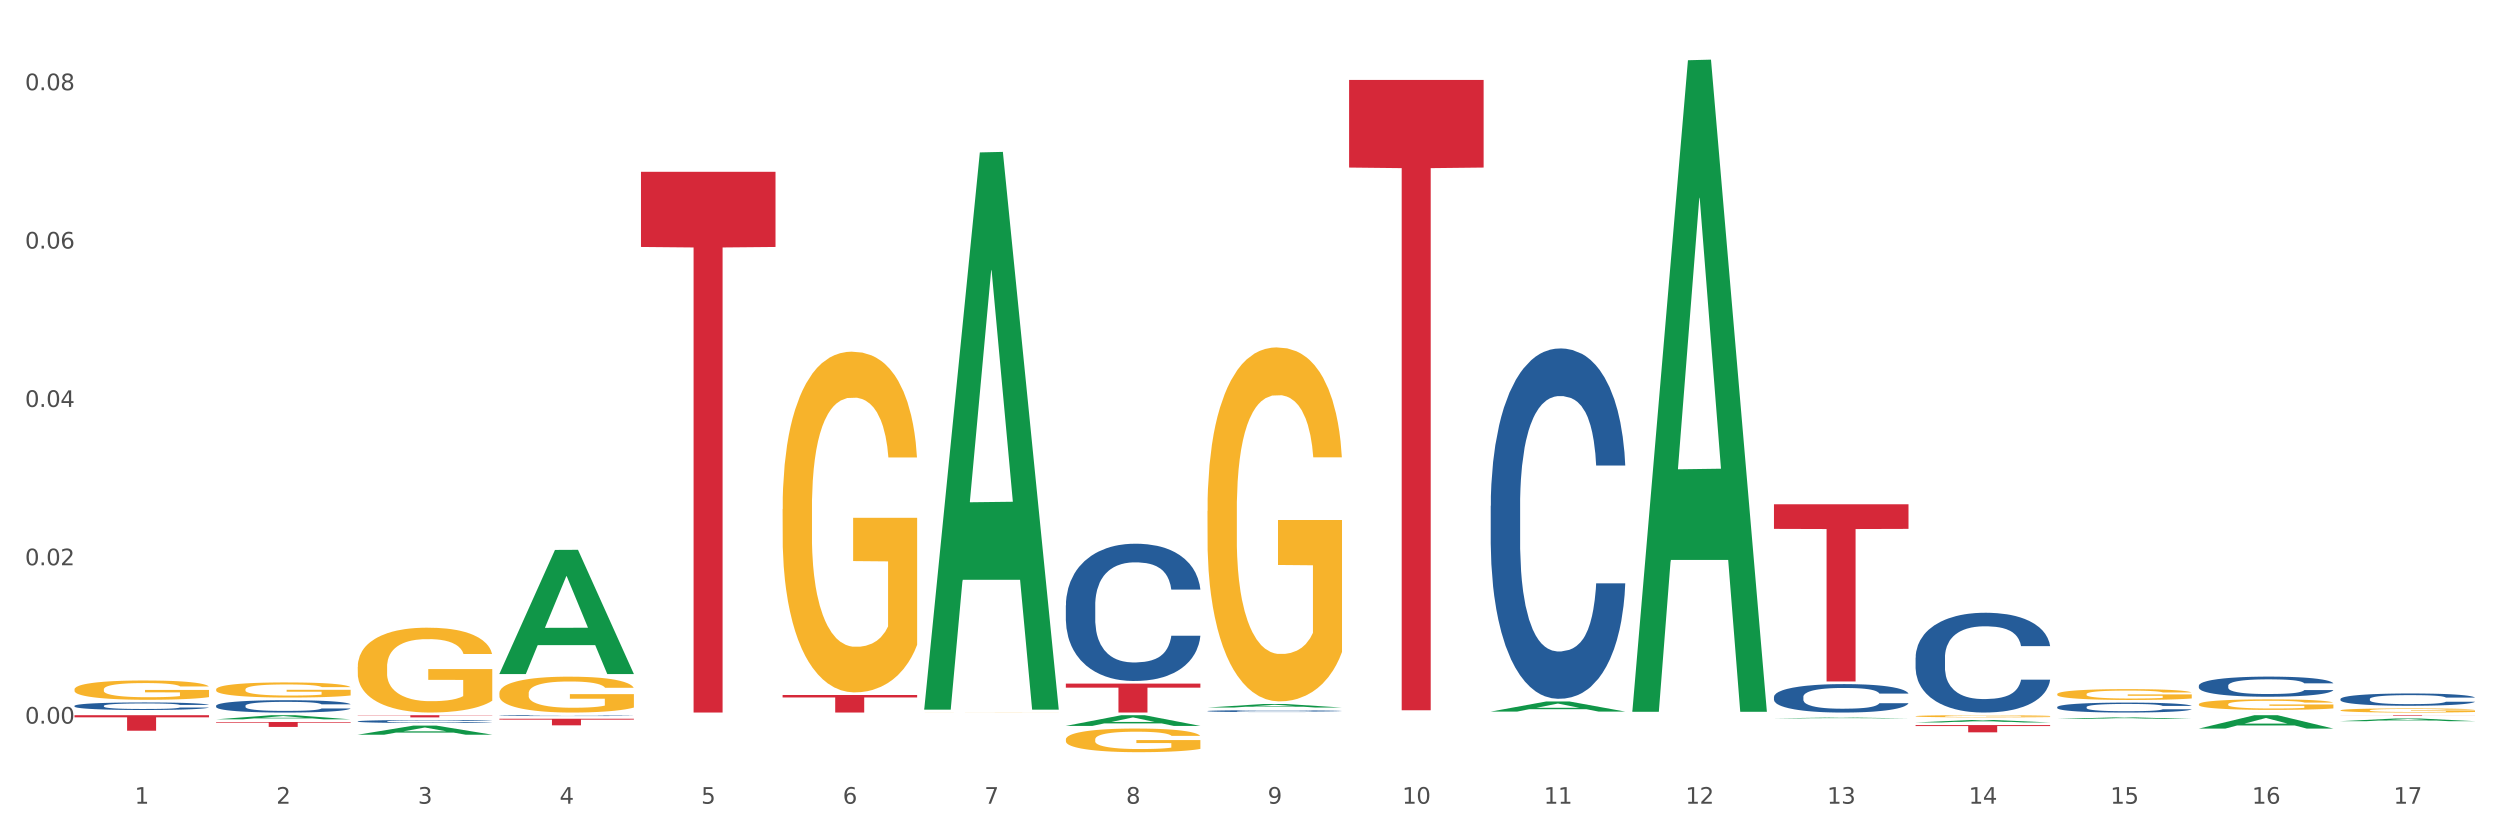 <?xml version="1.0" encoding="utf-8" standalone="no"?>
<!DOCTYPE svg PUBLIC "-//W3C//DTD SVG 1.1//EN"
  "http://www.w3.org/Graphics/SVG/1.1/DTD/svg11.dtd">
<svg xmlns:xlink="http://www.w3.org/1999/xlink" width="1080pt" height="360pt" viewBox="0 0 1080 360" xmlns="http://www.w3.org/2000/svg" version="1.1">
 <rect x="0" y="0" width="1080" height="360" fill="#333333" stroke="none"/>
 <defs>
  <style type="text/css">*{stroke-linejoin: round; stroke-linecap: butt}</style>
 </defs>
 <g id="figure_1">
  <g id="patch_1">
   <path d="M 0 360 
L 1080 360 
L 1080 0 
L 0 0 
z
" style="fill: #ffffff; stroke: #ffffff; stroke-linejoin: miter"/>
  </g>
  <g id="axes_1">
   <g id="matplotlib.axis_1">
    <g id="xtick_1">
     <g id="text_1">
      <!-- 1 -->
      <g style="fill: #4d4d4d" transform="translate(58.182 347.204) scale(0.096 -0.096)">
       <defs>
        <path id="DejaVuSans-31" d="M 794 531 
L 1825 531 
L 1825 4091 
L 703 3866 
L 703 4441 
L 1819 4666 
L 2450 4666 
L 2450 531 
L 3481 531 
L 3481 0 
L 794 0 
L 794 531 
z
" transform="scale(0.016)"/>
       </defs>
       <use xlink:href="#DejaVuSans-31"/>
      </g>
     </g>
    </g>
    <g id="xtick_2">
     <g id="text_2">
      <!-- 2 -->
      <g style="fill: #4d4d4d" transform="translate(119.364 347.204) scale(0.096 -0.096)">
       <defs>
        <path id="DejaVuSans-32" d="M 1228 531 
L 3431 531 
L 3431 0 
L 469 0 
L 469 531 
Q 828 903 1448 1529 
Q 2069 2156 2228 2338 
Q 2531 2678 2651 2914 
Q 2772 3150 2772 3378 
Q 2772 3750 2511 3984 
Q 2250 4219 1831 4219 
Q 1534 4219 1204 4116 
Q 875 4013 500 3803 
L 500 4441 
Q 881 4594 1212 4672 
Q 1544 4750 1819 4750 
Q 2544 4750 2975 4387 
Q 3406 4025 3406 3419 
Q 3406 3131 3298 2873 
Q 3191 2616 2906 2266 
Q 2828 2175 2409 1742 
Q 1991 1309 1228 531 
z
" transform="scale(0.016)"/>
       </defs>
       <use xlink:href="#DejaVuSans-32"/>
      </g>
     </g>
    </g>
    <g id="xtick_3">
     <g id="text_3">
      <!-- 3 -->
      <g style="fill: #4d4d4d" transform="translate(180.545 347.204) scale(0.096 -0.096)">
       <defs>
        <path id="DejaVuSans-33" d="M 2597 2516 
Q 3050 2419 3304 2112 
Q 3559 1806 3559 1356 
Q 3559 666 3084 287 
Q 2609 -91 1734 -91 
Q 1441 -91 1130 -33 
Q 819 25 488 141 
L 488 750 
Q 750 597 1062 519 
Q 1375 441 1716 441 
Q 2309 441 2620 675 
Q 2931 909 2931 1356 
Q 2931 1769 2642 2001 
Q 2353 2234 1838 2234 
L 1294 2234 
L 1294 2753 
L 1863 2753 
Q 2328 2753 2575 2939 
Q 2822 3125 2822 3475 
Q 2822 3834 2567 4026 
Q 2313 4219 1838 4219 
Q 1578 4219 1281 4162 
Q 984 4106 628 3988 
L 628 4550 
Q 988 4650 1302 4700 
Q 1616 4750 1894 4750 
Q 2613 4750 3031 4423 
Q 3450 4097 3450 3541 
Q 3450 3153 3228 2886 
Q 3006 2619 2597 2516 
z
" transform="scale(0.016)"/>
       </defs>
       <use xlink:href="#DejaVuSans-33"/>
      </g>
     </g>
    </g>
    <g id="xtick_4">
     <g id="text_4">
      <!-- 4 -->
      <g style="fill: #4d4d4d" transform="translate(241.726 347.204) scale(0.096 -0.096)">
       <defs>
        <path id="DejaVuSans-34" d="M 2419 4116 
L 825 1625 
L 2419 1625 
L 2419 4116 
z
M 2253 4666 
L 3047 4666 
L 3047 1625 
L 3713 1625 
L 3713 1100 
L 3047 1100 
L 3047 0 
L 2419 0 
L 2419 1100 
L 313 1100 
L 313 1709 
L 2253 4666 
z
" transform="scale(0.016)"/>
       </defs>
       <use xlink:href="#DejaVuSans-34"/>
      </g>
     </g>
    </g>
    <g id="xtick_5">
     <g id="text_5">
      <!-- 5 -->
      <g style="fill: #4d4d4d" transform="translate(302.908 347.204) scale(0.096 -0.096)">
       <defs>
        <path id="DejaVuSans-35" d="M 691 4666 
L 3169 4666 
L 3169 4134 
L 1269 4134 
L 1269 2991 
Q 1406 3038 1543 3061 
Q 1681 3084 1819 3084 
Q 2600 3084 3056 2656 
Q 3513 2228 3513 1497 
Q 3513 744 3044 326 
Q 2575 -91 1722 -91 
Q 1428 -91 1123 -41 
Q 819 9 494 109 
L 494 744 
Q 775 591 1075 516 
Q 1375 441 1709 441 
Q 2250 441 2565 725 
Q 2881 1009 2881 1497 
Q 2881 1984 2565 2268 
Q 2250 2553 1709 2553 
Q 1456 2553 1204 2497 
Q 953 2441 691 2322 
L 691 4666 
z
" transform="scale(0.016)"/>
       </defs>
       <use xlink:href="#DejaVuSans-35"/>
      </g>
     </g>
    </g>
    <g id="xtick_6">
     <g id="text_6">
      <!-- 6 -->
      <g style="fill: #4d4d4d" transform="translate(364.089 347.204) scale(0.096 -0.096)">
       <defs>
        <path id="DejaVuSans-36" d="M 2113 2584 
Q 1688 2584 1439 2293 
Q 1191 2003 1191 1497 
Q 1191 994 1439 701 
Q 1688 409 2113 409 
Q 2538 409 2786 701 
Q 3034 994 3034 1497 
Q 3034 2003 2786 2293 
Q 2538 2584 2113 2584 
z
M 3366 4563 
L 3366 3988 
Q 3128 4100 2886 4159 
Q 2644 4219 2406 4219 
Q 1781 4219 1451 3797 
Q 1122 3375 1075 2522 
Q 1259 2794 1537 2939 
Q 1816 3084 2150 3084 
Q 2853 3084 3261 2657 
Q 3669 2231 3669 1497 
Q 3669 778 3244 343 
Q 2819 -91 2113 -91 
Q 1303 -91 875 529 
Q 447 1150 447 2328 
Q 447 3434 972 4092 
Q 1497 4750 2381 4750 
Q 2619 4750 2861 4703 
Q 3103 4656 3366 4563 
z
" transform="scale(0.016)"/>
       </defs>
       <use xlink:href="#DejaVuSans-36"/>
      </g>
     </g>
    </g>
    <g id="xtick_7">
     <g id="text_7">
      <!-- 7 -->
      <g style="fill: #4d4d4d" transform="translate(425.271 347.204) scale(0.096 -0.096)">
       <defs>
        <path id="DejaVuSans-37" d="M 525 4666 
L 3525 4666 
L 3525 4397 
L 1831 0 
L 1172 0 
L 2766 4134 
L 525 4134 
L 525 4666 
z
" transform="scale(0.016)"/>
       </defs>
       <use xlink:href="#DejaVuSans-37"/>
      </g>
     </g>
    </g>
    <g id="xtick_8">
     <g id="text_8">
      <!-- 8 -->
      <g style="fill: #4d4d4d" transform="translate(486.452 347.204) scale(0.096 -0.096)">
       <defs>
        <path id="DejaVuSans-38" d="M 2034 2216 
Q 1584 2216 1326 1975 
Q 1069 1734 1069 1313 
Q 1069 891 1326 650 
Q 1584 409 2034 409 
Q 2484 409 2743 651 
Q 3003 894 3003 1313 
Q 3003 1734 2745 1975 
Q 2488 2216 2034 2216 
z
M 1403 2484 
Q 997 2584 770 2862 
Q 544 3141 544 3541 
Q 544 4100 942 4425 
Q 1341 4750 2034 4750 
Q 2731 4750 3128 4425 
Q 3525 4100 3525 3541 
Q 3525 3141 3298 2862 
Q 3072 2584 2669 2484 
Q 3125 2378 3379 2068 
Q 3634 1759 3634 1313 
Q 3634 634 3220 271 
Q 2806 -91 2034 -91 
Q 1263 -91 848 271 
Q 434 634 434 1313 
Q 434 1759 690 2068 
Q 947 2378 1403 2484 
z
M 1172 3481 
Q 1172 3119 1398 2916 
Q 1625 2713 2034 2713 
Q 2441 2713 2670 2916 
Q 2900 3119 2900 3481 
Q 2900 3844 2670 4047 
Q 2441 4250 2034 4250 
Q 1625 4250 1398 4047 
Q 1172 3844 1172 3481 
z
" transform="scale(0.016)"/>
       </defs>
       <use xlink:href="#DejaVuSans-38"/>
      </g>
     </g>
    </g>
    <g id="xtick_9">
     <g id="text_9">
      <!-- 9 -->
      <g style="fill: #4d4d4d" transform="translate(547.634 347.204) scale(0.096 -0.096)">
       <defs>
        <path id="DejaVuSans-39" d="M 703 97 
L 703 672 
Q 941 559 1184 500 
Q 1428 441 1663 441 
Q 2288 441 2617 861 
Q 2947 1281 2994 2138 
Q 2813 1869 2534 1725 
Q 2256 1581 1919 1581 
Q 1219 1581 811 2004 
Q 403 2428 403 3163 
Q 403 3881 828 4315 
Q 1253 4750 1959 4750 
Q 2769 4750 3195 4129 
Q 3622 3509 3622 2328 
Q 3622 1225 3098 567 
Q 2575 -91 1691 -91 
Q 1453 -91 1209 -44 
Q 966 3 703 97 
z
M 1959 2075 
Q 2384 2075 2632 2365 
Q 2881 2656 2881 3163 
Q 2881 3666 2632 3958 
Q 2384 4250 1959 4250 
Q 1534 4250 1286 3958 
Q 1038 3666 1038 3163 
Q 1038 2656 1286 2365 
Q 1534 2075 1959 2075 
z
" transform="scale(0.016)"/>
       </defs>
       <use xlink:href="#DejaVuSans-39"/>
      </g>
     </g>
    </g>
    <g id="xtick_10">
     <g id="text_10">
      <!-- 10 -->
      <g style="fill: #4d4d4d" transform="translate(605.761 347.204) scale(0.096 -0.096)">
       <defs>
        <path id="DejaVuSans-30" d="M 2034 4250 
Q 1547 4250 1301 3770 
Q 1056 3291 1056 2328 
Q 1056 1369 1301 889 
Q 1547 409 2034 409 
Q 2525 409 2770 889 
Q 3016 1369 3016 2328 
Q 3016 3291 2770 3770 
Q 2525 4250 2034 4250 
z
M 2034 4750 
Q 2819 4750 3233 4129 
Q 3647 3509 3647 2328 
Q 3647 1150 3233 529 
Q 2819 -91 2034 -91 
Q 1250 -91 836 529 
Q 422 1150 422 2328 
Q 422 3509 836 4129 
Q 1250 4750 2034 4750 
z
" transform="scale(0.016)"/>
       </defs>
       <use xlink:href="#DejaVuSans-31"/>
       <use xlink:href="#DejaVuSans-30" transform="translate(63.623 0)"/>
      </g>
     </g>
    </g>
    <g id="xtick_11">
     <g id="text_11">
      <!-- 11 -->
      <g style="fill: #4d4d4d" transform="translate(666.942 347.204) scale(0.096 -0.096)">
       <use xlink:href="#DejaVuSans-31"/>
       <use xlink:href="#DejaVuSans-31" transform="translate(63.623 0)"/>
      </g>
     </g>
    </g>
    <g id="xtick_12">
     <g id="text_12">
      <!-- 12 -->
      <g style="fill: #4d4d4d" transform="translate(728.124 347.204) scale(0.096 -0.096)">
       <use xlink:href="#DejaVuSans-31"/>
       <use xlink:href="#DejaVuSans-32" transform="translate(63.623 0)"/>
      </g>
     </g>
    </g>
    <g id="xtick_13">
     <g id="text_13">
      <!-- 13 -->
      <g style="fill: #4d4d4d" transform="translate(789.305 347.204) scale(0.096 -0.096)">
       <use xlink:href="#DejaVuSans-31"/>
       <use xlink:href="#DejaVuSans-33" transform="translate(63.623 0)"/>
      </g>
     </g>
    </g>
    <g id="xtick_14">
     <g id="text_14">
      <!-- 14 -->
      <g style="fill: #4d4d4d" transform="translate(850.487 347.204) scale(0.096 -0.096)">
       <use xlink:href="#DejaVuSans-31"/>
       <use xlink:href="#DejaVuSans-34" transform="translate(63.623 0)"/>
      </g>
     </g>
    </g>
    <g id="xtick_15">
     <g id="text_15">
      <!-- 15 -->
      <g style="fill: #4d4d4d" transform="translate(911.668 347.204) scale(0.096 -0.096)">
       <use xlink:href="#DejaVuSans-31"/>
       <use xlink:href="#DejaVuSans-35" transform="translate(63.623 0)"/>
      </g>
     </g>
    </g>
    <g id="xtick_16">
     <g id="text_16">
      <!-- 16 -->
      <g style="fill: #4d4d4d" transform="translate(972.849 347.204) scale(0.096 -0.096)">
       <use xlink:href="#DejaVuSans-31"/>
       <use xlink:href="#DejaVuSans-36" transform="translate(63.623 0)"/>
      </g>
     </g>
    </g>
    <g id="xtick_17">
     <g id="text_17">
      <!-- 17 -->
      <g style="fill: #4d4d4d" transform="translate(1034.031 347.204) scale(0.096 -0.096)">
       <use xlink:href="#DejaVuSans-31"/>
       <use xlink:href="#DejaVuSans-37" transform="translate(63.623 0)"/>
      </g>
     </g>
    </g>
    <g id="xtick_18"/>
    <g id="xtick_19"/>
    <g id="xtick_20"/>
    <g id="xtick_21"/>
    <g id="xtick_22"/>
    <g id="xtick_23"/>
    <g id="xtick_24"/>
    <g id="xtick_25"/>
    <g id="xtick_26"/>
    <g id="xtick_27"/>
    <g id="xtick_28"/>
    <g id="xtick_29"/>
    <g id="xtick_30"/>
    <g id="xtick_31"/>
    <g id="xtick_32"/>
    <g id="xtick_33"/>
   </g>
   <g id="matplotlib.axis_2">
    <g id="ytick_1">
     <g id="text_18">
      <!-- 0.00 -->
      <g style="fill: #4d4d4d" transform="translate(10.8 312.602) scale(0.096 -0.096)">
       <defs>
        <path id="DejaVuSans-2e" d="M 684 794 
L 1344 794 
L 1344 0 
L 684 0 
L 684 794 
z
" transform="scale(0.016)"/>
       </defs>
       <use xlink:href="#DejaVuSans-30"/>
       <use xlink:href="#DejaVuSans-2e" transform="translate(63.623 0)"/>
       <use xlink:href="#DejaVuSans-30" transform="translate(95.41 0)"/>
       <use xlink:href="#DejaVuSans-30" transform="translate(159.033 0)"/>
      </g>
     </g>
    </g>
    <g id="ytick_2">
     <g id="text_19">
      <!-- 0.02 -->
      <g style="fill: #4d4d4d" transform="translate(10.8 244.194) scale(0.096 -0.096)">
       <use xlink:href="#DejaVuSans-30"/>
       <use xlink:href="#DejaVuSans-2e" transform="translate(63.623 0)"/>
       <use xlink:href="#DejaVuSans-30" transform="translate(95.41 0)"/>
       <use xlink:href="#DejaVuSans-32" transform="translate(159.033 0)"/>
      </g>
     </g>
    </g>
    <g id="ytick_3">
     <g id="text_20">
      <!-- 0.04 -->
      <g style="fill: #4d4d4d" transform="translate(10.8 175.787) scale(0.096 -0.096)">
       <use xlink:href="#DejaVuSans-30"/>
       <use xlink:href="#DejaVuSans-2e" transform="translate(63.623 0)"/>
       <use xlink:href="#DejaVuSans-30" transform="translate(95.41 0)"/>
       <use xlink:href="#DejaVuSans-34" transform="translate(159.033 0)"/>
      </g>
     </g>
    </g>
    <g id="ytick_4">
     <g id="text_21">
      <!-- 0.06 -->
      <g style="fill: #4d4d4d" transform="translate(10.8 107.38) scale(0.096 -0.096)">
       <use xlink:href="#DejaVuSans-30"/>
       <use xlink:href="#DejaVuSans-2e" transform="translate(63.623 0)"/>
       <use xlink:href="#DejaVuSans-30" transform="translate(95.41 0)"/>
       <use xlink:href="#DejaVuSans-36" transform="translate(159.033 0)"/>
      </g>
     </g>
    </g>
    <g id="ytick_5">
     <g id="text_22">
      <!-- 0.08 -->
      <g style="fill: #4d4d4d" transform="translate(10.8 38.973) scale(0.096 -0.096)">
       <use xlink:href="#DejaVuSans-30"/>
       <use xlink:href="#DejaVuSans-2e" transform="translate(63.623 0)"/>
       <use xlink:href="#DejaVuSans-30" transform="translate(95.41 0)"/>
       <use xlink:href="#DejaVuSans-38" transform="translate(159.033 0)"/>
      </g>
     </g>
    </g>
    <g id="ytick_6"/>
    <g id="ytick_7"/>
    <g id="ytick_8"/>
    <g id="ytick_9"/>
   </g>
   <g id="PolyCollection_1">
    <path d="M 93.356 310.757 
L 93.416 310.755 
L 117.384 308.956 
L 127.331 308.955 
L 151.479 310.76 
L 139.974 310.76 
L 134.761 310.34 
L 110.014 310.34 
L 109.834 310.347 
L 104.801 310.76 
L 93.356 310.76 
L 93.356 310.757 
L 113.13 310.089 
L 131.645 310.087 
L 122.478 309.339 
L 122.358 309.336 
L 122.238 309.341 
L 113.07 310.087 
L 113.13 310.089 
L 93.356 310.757 
z
" clip-path="url(#pab6fa1de75)" style="fill: #109648"/>
    <path d="M 154.538 317.39 
L 154.598 317.386 
L 178.566 313.461 
L 188.512 313.457 
L 212.66 317.397 
L 201.156 317.397 
L 195.943 316.48 
L 171.196 316.48 
L 171.016 316.494 
L 165.983 317.397 
L 154.538 317.397 
L 154.538 317.39 
L 174.311 315.932 
L 192.827 315.928 
L 183.659 314.297 
L 183.539 314.29 
L 183.419 314.301 
L 174.251 315.928 
L 174.311 315.932 
L 154.538 317.39 
z
" clip-path="url(#pab6fa1de75)" style="fill: #109648"/>
    <path d="M 215.719 291.083 
L 215.779 291.033 
L 239.747 237.565 
L 249.694 237.515 
L 273.842 291.184 
L 262.337 291.184 
L 257.124 278.686 
L 232.377 278.686 
L 232.197 278.888 
L 227.164 291.184 
L 215.719 291.184 
L 215.719 291.083 
L 235.493 271.228 
L 254.008 271.178 
L 244.84 248.954 
L 244.72 248.853 
L 244.601 249.005 
L 235.433 271.178 
L 235.493 271.228 
L 215.719 291.083 
z
" clip-path="url(#pab6fa1de75)" style="fill: #109648"/>
    <path d="M 399.263 306.127 
L 399.323 305.901 
L 423.291 65.841 
L 433.238 65.614 
L 457.386 306.58 
L 445.881 306.58 
L 440.668 250.468 
L 415.921 250.468 
L 415.741 251.373 
L 410.708 306.58 
L 399.263 306.58 
L 399.263 306.127 
L 419.037 216.981 
L 437.552 216.755 
L 428.385 116.975 
L 428.265 116.523 
L 428.145 117.201 
L 418.977 216.755 
L 419.037 216.981 
L 399.263 306.127 
z
" clip-path="url(#pab6fa1de75)" style="fill: #109648"/>
    <path d="M 32.175 308.955 
L 90.297 308.955 
L 90.297 309.888 
L 67.434 309.894 
L 67.434 315.67 
L 54.901 315.67 
L 54.901 309.894 
L 32.175 309.888 
L 32.175 308.961 
L 32.175 308.955 
z
" clip-path="url(#pab6fa1de75)" style="fill: #d62839"/>
    <path d="M 215.719 310.486 
L 273.842 310.486 
L 273.842 310.882 
L 250.978 310.885 
L 250.978 313.338 
L 238.445 313.338 
L 238.445 310.885 
L 215.719 310.882 
L 215.719 310.488 
L 215.719 310.486 
z
" clip-path="url(#pab6fa1de75)" style="fill: #d62839"/>
    <path d="M 154.538 308.955 
L 212.66 308.955 
L 212.66 309.088 
L 189.797 309.089 
L 189.797 309.914 
L 177.263 309.914 
L 177.263 309.089 
L 154.538 309.088 
L 154.538 308.955 
L 154.538 308.955 
z
" clip-path="url(#pab6fa1de75)" style="fill: #d62839"/>
    <path d="M 93.356 311.893 
L 151.479 311.893 
L 151.479 312.19 
L 128.615 312.192 
L 128.615 314.032 
L 116.082 314.032 
L 116.082 312.192 
L 93.356 312.19 
L 93.356 311.895 
L 93.356 311.893 
z
" clip-path="url(#pab6fa1de75)" style="fill: #d62839"/>
    <path d="M 827.533 313.23 
L 885.656 313.23 
L 885.656 313.667 
L 862.792 313.67 
L 862.792 316.379 
L 850.259 316.379 
L 850.259 313.67 
L 827.533 313.667 
L 827.533 313.233 
L 827.533 313.23 
z
" clip-path="url(#pab6fa1de75)" style="fill: #d62839"/>
    <path d="M 949.896 307.807 
L 1008.019 307.807 
L 1008.019 307.809 
L 985.155 307.809 
L 985.155 307.822 
L 972.622 307.822 
L 972.622 307.809 
L 949.896 307.809 
L 949.896 307.807 
L 949.896 307.807 
z
" clip-path="url(#pab6fa1de75)" style="fill: #d62839"/>
    <path d="M 1011.078 308.955 
L 1069.2 308.955 
L 1069.2 308.993 
L 1046.337 308.994 
L 1046.337 309.234 
L 1033.803 309.234 
L 1033.803 308.994 
L 1011.078 308.993 
L 1011.078 308.955 
L 1011.078 308.955 
z
" clip-path="url(#pab6fa1de75)" style="fill: #d62839"/>
    <path d="M 766.352 217.838 
L 824.474 217.838 
L 824.474 228.477 
L 801.611 228.549 
L 801.611 294.396 
L 789.078 294.396 
L 789.078 228.549 
L 766.352 228.477 
L 766.352 217.91 
L 766.352 217.838 
z
" clip-path="url(#pab6fa1de75)" style="fill: #d62839"/>
    <path d="M 154.538 311.621 
L 154.607 311.62 
L 154.607 311.587 
L 154.813 311.543 
L 155.568 311.461 
L 156.53 311.399 
L 158.179 311.327 
L 159.072 311.297 
L 160.24 311.263 
L 162.645 311.208 
L 165.393 311.161 
L 167.317 311.136 
L 168.759 311.119 
L 171.988 311.09 
L 173.843 311.077 
L 175.767 311.067 
L 177.416 311.06 
L 180.164 311.052 
L 182.362 311.048 
L 184.904 311.047 
L 187.034 311.048 
L 189.851 311.053 
L 193.973 311.067 
L 195.553 311.075 
L 197.683 311.089 
L 199.882 311.108 
L 201.668 311.126 
L 203.729 311.153 
L 205.859 311.188 
L 207.92 311.232 
L 209.362 311.273 
L 210.53 311.316 
L 211.561 311.369 
L 212.317 311.426 
L 212.66 311.474 
L 200.088 311.474 
L 199.744 311.431 
L 199.057 311.384 
L 198.37 311.353 
L 197.614 311.327 
L 196.446 311.298 
L 195.416 311.279 
L 193.698 311.257 
L 192.118 311.243 
L 190.813 311.235 
L 189.233 311.228 
L 185.866 311.221 
L 183.462 311.221 
L 181.95 311.223 
L 180.095 311.229 
L 178.515 311.237 
L 176.66 311.251 
L 175.217 311.266 
L 173.775 311.286 
L 172.95 311.3 
L 171.713 311.326 
L 170.889 311.347 
L 169.79 311.383 
L 169.171 311.409 
L 168.072 311.475 
L 167.591 311.524 
L 167.385 311.558 
L 167.248 311.595 
L 167.248 311.777 
L 167.66 311.859 
L 168.004 311.894 
L 168.553 311.934 
L 169.584 311.985 
L 171.095 312.035 
L 172.675 312.071 
L 173.981 312.093 
L 175.217 312.11 
L 176.454 312.123 
L 177.965 312.134 
L 179.202 312.141 
L 181.057 312.148 
L 183.255 312.152 
L 184.973 312.152 
L 188.477 312.146 
L 190.057 312.14 
L 191.568 312.132 
L 193.217 312.119 
L 194.523 312.105 
L 195.278 312.095 
L 196.515 312.072 
L 197.477 312.049 
L 198.301 312.022 
L 198.851 311.999 
L 199.469 311.964 
L 199.95 311.924 
L 200.088 311.903 
L 212.66 311.903 
L 212.385 311.945 
L 211.904 311.986 
L 210.943 312.041 
L 210.187 312.072 
L 209.019 312.111 
L 207.782 312.144 
L 206.065 312.18 
L 204.485 312.207 
L 202.836 312.23 
L 201.049 312.251 
L 197.82 312.28 
L 196.652 312.288 
L 194.179 312.302 
L 192.256 312.31 
L 189.439 312.319 
L 186.553 312.323 
L 183.53 312.324 
L 180.851 312.322 
L 177.897 312.315 
L 176.042 312.308 
L 173.981 312.298 
L 171.576 312.281 
L 169.309 312.261 
L 167.179 312.238 
L 165.187 312.211 
L 163.332 312.181 
L 160.927 312.131 
L 159.141 312.082 
L 157.836 312.036 
L 156.942 311.998 
L 156.049 311.949 
L 155.568 311.915 
L 154.813 311.833 
L 154.538 311.757 
L 154.538 311.621 
z
" clip-path="url(#pab6fa1de75)" style="fill: #255c99"/>
    <path d="M 215.719 309.134 
L 215.788 309.133 
L 215.788 309.123 
L 215.994 309.109 
L 216.75 309.084 
L 217.712 309.064 
L 219.36 309.042 
L 220.254 309.032 
L 221.422 309.022 
L 223.826 309.005 
L 226.574 308.99 
L 228.498 308.982 
L 229.941 308.977 
L 233.17 308.968 
L 235.025 308.964 
L 236.948 308.961 
L 238.597 308.959 
L 241.345 308.956 
L 243.544 308.955 
L 246.086 308.955 
L 248.216 308.955 
L 251.032 308.956 
L 255.155 308.961 
L 256.735 308.963 
L 258.864 308.968 
L 261.063 308.973 
L 262.849 308.979 
L 264.91 308.988 
L 267.04 308.999 
L 269.101 309.012 
L 270.544 309.025 
L 271.712 309.039 
L 272.742 309.055 
L 273.498 309.073 
L 273.842 309.088 
L 261.269 309.088 
L 260.926 309.074 
L 260.238 309.06 
L 259.551 309.05 
L 258.796 309.042 
L 257.628 309.033 
L 256.597 309.027 
L 254.88 309.02 
L 253.3 309.016 
L 251.994 309.013 
L 250.414 309.011 
L 247.048 309.009 
L 244.643 309.009 
L 243.132 309.009 
L 241.277 309.011 
L 239.696 309.014 
L 237.841 309.018 
L 236.399 309.023 
L 234.956 309.029 
L 234.132 309.033 
L 232.895 309.041 
L 232.07 309.048 
L 230.971 309.059 
L 230.353 309.067 
L 229.254 309.088 
L 228.773 309.103 
L 228.567 309.114 
L 228.429 309.126 
L 228.429 309.182 
L 228.841 309.208 
L 229.185 309.219 
L 229.735 309.231 
L 230.765 309.247 
L 232.277 309.263 
L 233.857 309.274 
L 235.162 309.281 
L 236.399 309.286 
L 237.635 309.29 
L 239.147 309.294 
L 240.383 309.296 
L 242.238 309.298 
L 244.437 309.299 
L 246.154 309.299 
L 249.658 309.297 
L 251.238 309.296 
L 252.75 309.293 
L 254.399 309.289 
L 255.704 309.285 
L 256.46 309.281 
L 257.696 309.274 
L 258.658 309.267 
L 259.483 309.259 
L 260.032 309.251 
L 260.651 309.241 
L 261.132 309.228 
L 261.269 309.222 
L 273.842 309.222 
L 273.567 309.235 
L 273.086 309.247 
L 272.124 309.265 
L 271.368 309.274 
L 270.2 309.286 
L 268.964 309.297 
L 267.246 309.308 
L 265.666 309.316 
L 264.017 309.324 
L 262.231 309.33 
L 259.002 309.339 
L 257.834 309.342 
L 255.361 309.346 
L 253.437 309.349 
L 250.62 309.351 
L 247.735 309.353 
L 244.712 309.353 
L 242.032 309.352 
L 239.078 309.35 
L 237.223 309.348 
L 235.162 309.345 
L 232.757 309.34 
L 230.49 309.333 
L 228.361 309.326 
L 226.368 309.318 
L 224.513 309.308 
L 222.109 309.293 
L 220.322 309.277 
L 219.017 309.263 
L 218.124 309.251 
L 217.231 309.236 
L 216.75 309.225 
L 215.994 309.2 
L 215.719 309.176 
L 215.719 309.134 
z
" clip-path="url(#pab6fa1de75)" style="fill: #255c99"/>
    <path d="M 32.175 304.918 
L 32.244 304.915 
L 32.244 304.832 
L 32.45 304.718 
L 33.206 304.509 
L 34.167 304.351 
L 35.816 304.166 
L 36.709 304.089 
L 37.877 304.002 
L 40.282 303.862 
L 43.03 303.742 
L 44.954 303.677 
L 46.396 303.635 
L 49.625 303.56 
L 51.48 303.527 
L 53.404 303.501 
L 55.053 303.483 
L 57.801 303.462 
L 60 303.453 
L 62.542 303.45 
L 64.671 303.453 
L 67.488 303.465 
L 71.61 303.501 
L 73.19 303.521 
L 75.32 303.557 
L 77.519 303.605 
L 79.305 303.653 
L 81.366 303.721 
L 83.496 303.811 
L 85.557 303.924 
L 87 304.029 
L 88.168 304.139 
L 89.198 304.274 
L 89.954 304.42 
L 90.297 304.542 
L 77.725 304.542 
L 77.381 304.432 
L 76.694 304.312 
L 76.007 304.232 
L 75.251 304.166 
L 74.084 304.091 
L 73.053 304.044 
L 71.335 303.987 
L 69.755 303.951 
L 68.45 303.93 
L 66.87 303.912 
L 63.503 303.895 
L 61.099 303.895 
L 59.587 303.9 
L 57.732 303.915 
L 56.152 303.936 
L 54.297 303.972 
L 52.854 304.011 
L 51.412 304.062 
L 50.587 304.097 
L 49.351 304.163 
L 48.526 304.217 
L 47.427 304.309 
L 46.809 304.375 
L 45.709 304.545 
L 45.228 304.67 
L 45.022 304.757 
L 44.885 304.853 
L 44.885 305.318 
L 45.297 305.527 
L 45.641 305.617 
L 46.19 305.718 
L 47.221 305.849 
L 48.732 305.978 
L 50.312 306.07 
L 51.618 306.127 
L 52.854 306.169 
L 54.091 306.202 
L 55.603 306.231 
L 56.839 306.249 
L 58.694 306.267 
L 60.893 306.276 
L 62.61 306.276 
L 66.114 306.261 
L 67.694 306.246 
L 69.206 306.225 
L 70.855 306.193 
L 72.16 306.157 
L 72.916 306.13 
L 74.152 306.073 
L 75.114 306.014 
L 75.939 305.945 
L 76.488 305.885 
L 77.106 305.796 
L 77.587 305.694 
L 77.725 305.64 
L 90.297 305.64 
L 90.023 305.748 
L 89.542 305.852 
L 88.58 305.993 
L 87.824 306.073 
L 86.656 306.172 
L 85.419 306.255 
L 83.702 306.348 
L 82.122 306.416 
L 80.473 306.476 
L 78.687 306.53 
L 75.458 306.604 
L 74.29 306.625 
L 71.816 306.661 
L 69.893 306.682 
L 67.076 306.703 
L 64.19 306.715 
L 61.167 306.718 
L 58.488 306.712 
L 55.534 306.694 
L 53.679 306.676 
L 51.618 306.649 
L 49.213 306.607 
L 46.946 306.557 
L 44.816 306.497 
L 42.824 306.428 
L 40.969 306.351 
L 38.564 306.222 
L 36.778 306.097 
L 35.473 305.981 
L 34.58 305.882 
L 33.686 305.757 
L 33.206 305.67 
L 32.45 305.461 
L 32.175 305.267 
L 32.175 304.918 
z
" clip-path="url(#pab6fa1de75)" style="fill: #255c99"/>
    <path d="M 93.356 304.88 
L 93.425 304.876 
L 93.425 304.739 
L 93.631 304.554 
L 94.387 304.212 
L 95.349 303.954 
L 96.998 303.651 
L 97.891 303.524 
L 99.059 303.383 
L 101.463 303.154 
L 104.211 302.959 
L 106.135 302.851 
L 107.578 302.783 
L 110.807 302.661 
L 112.662 302.607 
L 114.585 302.564 
L 116.234 302.534 
L 118.982 302.5 
L 121.181 302.486 
L 123.723 302.481 
L 125.853 302.486 
L 128.67 302.505 
L 132.792 302.564 
L 134.372 302.598 
L 136.502 302.656 
L 138.7 302.734 
L 140.486 302.812 
L 142.547 302.925 
L 144.677 303.071 
L 146.738 303.256 
L 148.181 303.427 
L 149.349 303.607 
L 150.38 303.827 
L 151.135 304.066 
L 151.479 304.266 
L 138.906 304.266 
L 138.563 304.085 
L 137.876 303.89 
L 137.189 303.759 
L 136.433 303.651 
L 135.265 303.529 
L 134.234 303.451 
L 132.517 303.359 
L 130.937 303.3 
L 129.631 303.266 
L 128.051 303.237 
L 124.685 303.207 
L 122.28 303.207 
L 120.769 303.217 
L 118.914 303.242 
L 117.334 303.276 
L 115.479 303.334 
L 114.036 303.398 
L 112.593 303.481 
L 111.769 303.539 
L 110.532 303.646 
L 109.708 303.734 
L 108.608 303.885 
L 107.99 303.993 
L 106.891 304.271 
L 106.41 304.476 
L 106.204 304.617 
L 106.066 304.773 
L 106.066 305.534 
L 106.479 305.876 
L 106.822 306.022 
L 107.372 306.188 
L 108.402 306.402 
L 109.914 306.612 
L 111.494 306.763 
L 112.799 306.856 
L 114.036 306.924 
L 115.273 306.978 
L 116.784 307.027 
L 118.021 307.056 
L 119.876 307.085 
L 122.074 307.1 
L 123.792 307.1 
L 127.295 307.075 
L 128.876 307.051 
L 130.387 307.017 
L 132.036 306.963 
L 133.341 306.905 
L 134.097 306.861 
L 135.334 306.768 
L 136.296 306.671 
L 137.12 306.558 
L 137.67 306.461 
L 138.288 306.315 
L 138.769 306.149 
L 138.906 306.061 
L 151.479 306.061 
L 151.204 306.236 
L 150.723 306.407 
L 149.761 306.636 
L 149.005 306.768 
L 147.838 306.929 
L 146.601 307.066 
L 144.883 307.217 
L 143.303 307.329 
L 141.654 307.427 
L 139.868 307.514 
L 136.639 307.636 
L 135.471 307.671 
L 132.998 307.729 
L 131.074 307.763 
L 128.257 307.797 
L 125.372 307.817 
L 122.349 307.822 
L 119.669 307.812 
L 116.715 307.783 
L 114.86 307.753 
L 112.799 307.71 
L 110.395 307.641 
L 108.127 307.558 
L 105.998 307.461 
L 104.005 307.349 
L 102.15 307.222 
L 99.746 307.012 
L 97.959 306.807 
L 96.654 306.617 
L 95.761 306.456 
L 94.868 306.251 
L 94.387 306.11 
L 93.631 305.768 
L 93.356 305.451 
L 93.356 304.88 
z
" clip-path="url(#pab6fa1de75)" style="fill: #255c99"/>
    <path d="M 827.533 312.095 
L 827.593 312.094 
L 851.561 311.043 
L 861.508 311.042 
L 885.656 312.097 
L 874.151 312.097 
L 868.938 311.851 
L 844.191 311.851 
L 844.011 311.855 
L 838.978 312.097 
L 827.533 312.097 
L 827.533 312.095 
L 847.307 311.704 
L 865.822 311.704 
L 856.654 311.267 
L 856.535 311.265 
L 856.415 311.268 
L 847.247 311.704 
L 847.307 311.704 
L 827.533 312.095 
z
" clip-path="url(#pab6fa1de75)" style="fill: #109648"/>
    <path d="M 766.352 310.342 
L 766.412 310.342 
L 790.38 309.978 
L 800.327 309.978 
L 824.474 310.343 
L 812.97 310.343 
L 807.757 310.258 
L 783.01 310.258 
L 782.83 310.259 
L 777.797 310.343 
L 766.352 310.343 
L 766.352 310.342 
L 786.126 310.207 
L 804.641 310.207 
L 795.473 310.055 
L 795.353 310.055 
L 795.233 310.056 
L 786.066 310.207 
L 786.126 310.207 
L 766.352 310.342 
z
" clip-path="url(#pab6fa1de75)" style="fill: #109648"/>
    <path d="M 949.896 314.741 
L 949.956 314.736 
L 973.924 308.96 
L 983.871 308.955 
L 1008.019 314.752 
L 996.514 314.752 
L 991.301 313.402 
L 966.554 313.402 
L 966.374 313.424 
L 961.341 314.752 
L 949.896 314.752 
L 949.896 314.741 
L 969.67 312.596 
L 988.185 312.591 
L 979.017 310.19 
L 978.897 310.179 
L 978.778 310.196 
L 969.61 312.591 
L 969.67 312.596 
L 949.896 314.741 
z
" clip-path="url(#pab6fa1de75)" style="fill: #109648"/>
    <path d="M 888.715 310.609 
L 888.775 310.608 
L 912.743 309.921 
L 922.689 309.921 
L 946.837 310.61 
L 935.333 310.61 
L 930.12 310.449 
L 905.373 310.449 
L 905.193 310.452 
L 900.16 310.61 
L 888.715 310.61 
L 888.715 310.609 
L 908.488 310.354 
L 927.004 310.353 
L 917.836 310.068 
L 917.716 310.066 
L 917.596 310.068 
L 908.428 310.353 
L 908.488 310.354 
L 888.715 310.609 
z
" clip-path="url(#pab6fa1de75)" style="fill: #109648"/>
    <path d="M 888.715 299.868 
L 888.783 299.864 
L 888.783 299.71 
L 888.921 299.577 
L 889.607 299.256 
L 890.636 298.991 
L 891.391 298.85 
L 892.146 298.734 
L 893.038 298.619 
L 894.136 298.499 
L 896.126 298.324 
L 897.361 298.234 
L 898.871 298.14 
L 901.616 298.003 
L 903.606 297.926 
L 905.664 297.862 
L 909.027 297.785 
L 911.223 297.75 
L 913.556 297.725 
L 916.369 297.708 
L 918.497 297.703 
L 923.163 297.716 
L 927.143 297.755 
L 929.064 297.785 
L 931.535 297.836 
L 932.838 297.87 
L 934.966 297.939 
L 937.162 298.028 
L 938.671 298.105 
L 940.936 298.251 
L 942.651 298.396 
L 944.23 298.576 
L 945.053 298.7 
L 945.671 298.816 
L 946.22 298.948 
L 946.769 299.158 
L 934.417 299.158 
L 933.936 299.008 
L 933.182 298.867 
L 932.084 298.73 
L 931.123 298.644 
L 929.476 298.537 
L 927.966 298.469 
L 926.388 298.418 
L 924.467 298.375 
L 922.957 298.354 
L 920.83 298.336 
L 916.644 298.341 
L 913.83 298.375 
L 911.909 298.418 
L 910.674 298.456 
L 909.576 298.499 
L 908.341 298.559 
L 906.899 298.649 
L 905.87 298.73 
L 904.841 298.833 
L 904.017 298.935 
L 903.263 299.055 
L 902.645 299.183 
L 902.165 299.316 
L 901.753 299.479 
L 901.41 299.748 
L 901.41 300.334 
L 901.547 300.467 
L 901.89 300.642 
L 902.302 300.775 
L 902.988 300.933 
L 903.606 301.04 
L 904.772 301.194 
L 906.076 301.322 
L 907.105 301.404 
L 908.135 301.472 
L 909.919 301.566 
L 911.909 301.643 
L 913.624 301.69 
L 915.958 301.733 
L 917.536 301.75 
L 918.908 301.759 
L 922.271 301.759 
L 924.672 301.746 
L 927.349 301.716 
L 929.407 301.678 
L 931.123 301.631 
L 933.044 301.554 
L 934.279 301.481 
L 934.279 300.587 
L 919.183 300.582 
L 919.183 299.988 
L 946.837 299.988 
L 946.837 301.733 
L 945.671 301.823 
L 944.367 301.904 
L 942.994 301.977 
L 940.936 302.067 
L 938.465 302.152 
L 936.269 302.212 
L 933.936 302.264 
L 931.191 302.311 
L 927.623 302.354 
L 925.427 302.371 
L 922.682 302.383 
L 919.457 302.388 
L 916.644 302.379 
L 913.899 302.358 
L 911.017 302.319 
L 908.203 302.264 
L 906.076 302.208 
L 903.949 302.14 
L 901.684 302.05 
L 899.9 301.964 
L 898.528 301.887 
L 897.018 301.789 
L 895.371 301.66 
L 894.136 301.545 
L 893.038 301.425 
L 891.871 301.271 
L 891.048 301.139 
L 890.224 300.972 
L 889.744 300.848 
L 889.195 300.655 
L 888.783 300.386 
L 888.715 299.868 
z
" clip-path="url(#pab6fa1de75)" style="fill: #f7b32b"/>
    <path d="M 827.533 309.396 
L 827.602 309.395 
L 827.602 309.363 
L 827.739 309.336 
L 828.425 309.271 
L 829.455 309.217 
L 830.21 309.188 
L 830.964 309.165 
L 831.857 309.141 
L 832.954 309.117 
L 834.945 309.081 
L 836.18 309.063 
L 837.689 309.043 
L 840.434 309.016 
L 842.424 309 
L 844.483 308.987 
L 847.845 308.971 
L 850.041 308.964 
L 852.374 308.959 
L 855.188 308.955 
L 857.315 308.955 
L 861.981 308.957 
L 865.961 308.965 
L 867.883 308.971 
L 870.353 308.982 
L 871.657 308.988 
L 873.784 309.002 
L 875.98 309.021 
L 877.49 309.036 
L 879.754 309.066 
L 881.47 309.096 
L 883.048 309.132 
L 883.872 309.158 
L 884.489 309.181 
L 885.038 309.208 
L 885.587 309.251 
L 873.235 309.251 
L 872.755 309.22 
L 872 309.192 
L 870.902 309.164 
L 869.941 309.146 
L 868.295 309.124 
L 866.785 309.111 
L 865.207 309.1 
L 863.285 309.091 
L 861.775 309.087 
L 859.648 309.083 
L 855.462 309.084 
L 852.649 309.091 
L 850.727 309.1 
L 849.492 309.108 
L 848.394 309.117 
L 847.159 309.129 
L 845.718 309.147 
L 844.689 309.164 
L 843.659 309.185 
L 842.836 309.206 
L 842.081 309.23 
L 841.464 309.256 
L 840.983 309.283 
L 840.571 309.316 
L 840.228 309.371 
L 840.228 309.491 
L 840.366 309.518 
L 840.709 309.553 
L 841.12 309.58 
L 841.807 309.613 
L 842.424 309.634 
L 843.591 309.666 
L 844.895 309.692 
L 845.924 309.708 
L 846.953 309.722 
L 848.737 309.742 
L 850.727 309.757 
L 852.443 309.767 
L 854.776 309.776 
L 856.354 309.779 
L 857.727 309.781 
L 861.089 309.781 
L 863.491 309.778 
L 866.167 309.772 
L 868.226 309.764 
L 869.941 309.755 
L 871.863 309.739 
L 873.098 309.724 
L 873.098 309.542 
L 858.001 309.541 
L 858.001 309.42 
L 885.656 309.42 
L 885.656 309.776 
L 884.489 309.794 
L 883.185 309.81 
L 881.813 309.825 
L 879.754 309.843 
L 877.284 309.861 
L 875.088 309.873 
L 872.755 309.884 
L 870.01 309.893 
L 866.442 309.902 
L 864.246 309.905 
L 861.501 309.908 
L 858.276 309.909 
L 855.462 309.907 
L 852.717 309.903 
L 849.835 309.895 
L 847.022 309.884 
L 844.895 309.872 
L 842.767 309.858 
L 840.503 309.84 
L 838.719 309.823 
L 837.346 309.807 
L 835.837 309.787 
L 834.19 309.761 
L 832.954 309.737 
L 831.857 309.713 
L 830.69 309.681 
L 829.867 309.654 
L 829.043 309.62 
L 828.563 309.595 
L 828.014 309.556 
L 827.602 309.501 
L 827.533 309.396 
z
" clip-path="url(#pab6fa1de75)" style="fill: #f7b32b"/>
    <path d="M 1011.078 306.86 
L 1011.146 306.858 
L 1011.146 306.799 
L 1011.284 306.749 
L 1011.97 306.626 
L 1012.999 306.525 
L 1013.754 306.471 
L 1014.509 306.427 
L 1015.401 306.383 
L 1016.499 306.337 
L 1018.489 306.27 
L 1019.724 306.236 
L 1021.234 306.2 
L 1023.978 306.147 
L 1025.969 306.118 
L 1028.027 306.094 
L 1031.39 306.064 
L 1033.585 306.051 
L 1035.919 306.041 
L 1038.732 306.035 
L 1040.859 306.033 
L 1045.526 306.038 
L 1049.506 306.053 
L 1051.427 306.064 
L 1053.897 306.084 
L 1055.201 306.097 
L 1057.328 306.123 
L 1059.524 306.157 
L 1061.034 306.187 
L 1063.299 306.242 
L 1065.014 306.298 
L 1066.592 306.366 
L 1067.416 306.414 
L 1068.033 306.458 
L 1068.582 306.508 
L 1069.131 306.588 
L 1056.78 306.588 
L 1056.299 306.531 
L 1055.544 306.477 
L 1054.446 306.425 
L 1053.486 306.392 
L 1051.839 306.352 
L 1050.329 306.326 
L 1048.751 306.306 
L 1046.829 306.29 
L 1045.32 306.281 
L 1043.192 306.275 
L 1039.007 306.277 
L 1036.193 306.29 
L 1034.272 306.306 
L 1033.037 306.321 
L 1031.939 306.337 
L 1030.703 306.36 
L 1029.262 306.394 
L 1028.233 306.425 
L 1027.204 306.464 
L 1026.38 306.504 
L 1025.625 306.549 
L 1025.008 306.598 
L 1024.527 306.649 
L 1024.116 306.711 
L 1023.773 306.814 
L 1023.773 307.038 
L 1023.91 307.088 
L 1024.253 307.155 
L 1024.665 307.206 
L 1025.351 307.266 
L 1025.969 307.307 
L 1027.135 307.366 
L 1028.439 307.415 
L 1029.468 307.446 
L 1030.498 307.472 
L 1032.282 307.508 
L 1034.272 307.538 
L 1035.987 307.555 
L 1038.32 307.572 
L 1039.899 307.578 
L 1041.271 307.582 
L 1044.634 307.582 
L 1047.035 307.577 
L 1049.712 307.565 
L 1051.77 307.551 
L 1053.486 307.533 
L 1055.407 307.503 
L 1056.642 307.475 
L 1056.642 307.134 
L 1041.546 307.132 
L 1041.546 306.905 
L 1069.2 306.905 
L 1069.2 307.572 
L 1068.033 307.606 
L 1066.73 307.637 
L 1065.357 307.665 
L 1063.299 307.699 
L 1060.828 307.732 
L 1058.632 307.755 
L 1056.299 307.774 
L 1053.554 307.792 
L 1049.986 307.809 
L 1047.79 307.815 
L 1045.045 307.82 
L 1041.82 307.822 
L 1039.007 307.818 
L 1036.262 307.81 
L 1033.38 307.796 
L 1030.566 307.774 
L 1028.439 307.753 
L 1026.312 307.727 
L 1024.047 307.693 
L 1022.263 307.66 
L 1020.891 307.631 
L 1019.381 307.593 
L 1017.734 307.544 
L 1016.499 307.5 
L 1015.401 307.454 
L 1014.234 307.395 
L 1013.411 307.345 
L 1012.587 307.281 
L 1012.107 307.234 
L 1011.558 307.16 
L 1011.146 307.057 
L 1011.078 306.86 
z
" clip-path="url(#pab6fa1de75)" style="fill: #f7b32b"/>
    <path d="M 949.896 304.225 
L 949.965 304.221 
L 949.965 304.071 
L 950.102 303.942 
L 950.788 303.63 
L 951.818 303.372 
L 952.572 303.235 
L 953.327 303.123 
L 954.219 303.011 
L 955.317 302.894 
L 957.307 302.724 
L 958.543 302.636 
L 960.052 302.545 
L 962.797 302.412 
L 964.787 302.337 
L 966.846 302.275 
L 970.208 302.2 
L 972.404 302.166 
L 974.737 302.141 
L 977.551 302.125 
L 979.678 302.121 
L 984.344 302.133 
L 988.324 302.171 
L 990.246 302.2 
L 992.716 302.25 
L 994.02 302.283 
L 996.147 302.349 
L 998.343 302.437 
L 999.853 302.512 
L 1002.117 302.653 
L 1003.833 302.794 
L 1005.411 302.969 
L 1006.234 303.09 
L 1006.852 303.202 
L 1007.401 303.331 
L 1007.95 303.535 
L 995.598 303.535 
L 995.118 303.389 
L 994.363 303.252 
L 993.265 303.119 
L 992.304 303.036 
L 990.657 302.932 
L 989.148 302.865 
L 987.569 302.815 
L 985.648 302.774 
L 984.138 302.753 
L 982.011 302.736 
L 977.825 302.74 
L 975.012 302.774 
L 973.09 302.815 
L 971.855 302.853 
L 970.757 302.894 
L 969.522 302.952 
L 968.081 303.04 
L 967.052 303.119 
L 966.022 303.219 
L 965.199 303.318 
L 964.444 303.435 
L 963.826 303.56 
L 963.346 303.688 
L 962.934 303.846 
L 962.591 304.108 
L 962.591 304.678 
L 962.728 304.807 
L 963.072 304.978 
L 963.483 305.107 
L 964.169 305.26 
L 964.787 305.364 
L 965.954 305.514 
L 967.257 305.639 
L 968.287 305.718 
L 969.316 305.784 
L 971.1 305.876 
L 973.09 305.951 
L 974.806 305.997 
L 977.139 306.038 
L 978.717 306.055 
L 980.09 306.063 
L 983.452 306.063 
L 985.854 306.051 
L 988.53 306.021 
L 990.589 305.984 
L 992.304 305.938 
L 994.226 305.863 
L 995.461 305.793 
L 995.461 304.924 
L 980.364 304.919 
L 980.364 304.341 
L 1008.019 304.341 
L 1008.019 306.038 
L 1006.852 306.125 
L 1005.548 306.204 
L 1004.176 306.275 
L 1002.117 306.362 
L 999.647 306.446 
L 997.451 306.504 
L 995.118 306.554 
L 992.373 306.6 
L 988.805 306.641 
L 986.609 306.658 
L 983.864 306.67 
L 980.639 306.674 
L 977.825 306.666 
L 975.08 306.645 
L 972.198 306.608 
L 969.385 306.554 
L 967.257 306.5 
L 965.13 306.433 
L 962.866 306.346 
L 961.082 306.263 
L 959.709 306.188 
L 958.199 306.092 
L 956.553 305.967 
L 955.317 305.855 
L 954.219 305.739 
L 953.053 305.589 
L 952.229 305.46 
L 951.406 305.298 
L 950.926 305.177 
L 950.377 304.99 
L 949.965 304.728 
L 949.896 304.225 
z
" clip-path="url(#pab6fa1de75)" style="fill: #f7b32b"/>
    <path d="M 460.445 319.451 
L 460.514 319.442 
L 460.514 319.106 
L 460.651 318.817 
L 461.337 318.116 
L 462.366 317.538 
L 463.121 317.23 
L 463.876 316.978 
L 464.768 316.726 
L 465.866 316.464 
L 467.856 316.081 
L 469.091 315.885 
L 470.601 315.68 
L 473.346 315.381 
L 475.336 315.213 
L 477.394 315.073 
L 480.757 314.905 
L 482.953 314.831 
L 485.286 314.775 
L 488.099 314.737 
L 490.227 314.728 
L 494.893 314.756 
L 498.873 314.84 
L 500.794 314.905 
L 503.265 315.017 
L 504.568 315.092 
L 506.696 315.241 
L 508.892 315.437 
L 510.401 315.605 
L 512.666 315.923 
L 514.381 316.24 
L 515.96 316.632 
L 516.783 316.903 
L 517.401 317.155 
L 517.95 317.444 
L 518.499 317.902 
L 506.147 317.902 
L 505.666 317.575 
L 504.912 317.267 
L 503.814 316.968 
L 502.853 316.782 
L 501.206 316.548 
L 499.696 316.399 
L 498.118 316.287 
L 496.197 316.193 
L 494.687 316.147 
L 492.56 316.109 
L 488.374 316.119 
L 485.56 316.193 
L 483.639 316.287 
L 482.404 316.371 
L 481.306 316.464 
L 480.071 316.595 
L 478.63 316.791 
L 477.6 316.968 
L 476.571 317.192 
L 475.747 317.416 
L 474.993 317.678 
L 474.375 317.958 
L 473.895 318.247 
L 473.483 318.602 
L 473.14 319.19 
L 473.14 320.469 
L 473.277 320.758 
L 473.62 321.141 
L 474.032 321.43 
L 474.718 321.776 
L 475.336 322.009 
L 476.502 322.345 
L 477.806 322.625 
L 478.835 322.802 
L 479.865 322.952 
L 481.649 323.157 
L 483.639 323.325 
L 485.354 323.428 
L 487.688 323.521 
L 489.266 323.559 
L 490.638 323.577 
L 494.001 323.577 
L 496.403 323.549 
L 499.079 323.484 
L 501.137 323.4 
L 502.853 323.297 
L 504.774 323.129 
L 506.01 322.971 
L 506.01 321.02 
L 490.913 321.01 
L 490.913 319.713 
L 518.567 319.713 
L 518.567 323.521 
L 517.401 323.717 
L 516.097 323.895 
L 514.724 324.053 
L 512.666 324.249 
L 510.195 324.436 
L 508 324.567 
L 505.666 324.679 
L 502.922 324.781 
L 499.353 324.875 
L 497.157 324.912 
L 494.413 324.94 
L 491.187 324.95 
L 488.374 324.931 
L 485.629 324.884 
L 482.747 324.8 
L 479.933 324.679 
L 477.806 324.557 
L 475.679 324.408 
L 473.414 324.212 
L 471.63 324.025 
L 470.258 323.857 
L 468.748 323.643 
L 467.101 323.363 
L 465.866 323.111 
L 464.768 322.849 
L 463.601 322.513 
L 462.778 322.224 
L 461.955 321.86 
L 461.474 321.589 
L 460.925 321.169 
L 460.514 320.581 
L 460.445 319.451 
z
" clip-path="url(#pab6fa1de75)" style="fill: #f7b32b"/>
    <path d="M 521.626 220.741 
L 521.695 220.601 
L 521.695 215.574 
L 521.832 211.244 
L 522.518 200.77 
L 523.548 192.111 
L 524.303 187.502 
L 525.057 183.731 
L 525.949 179.96 
L 527.047 176.05 
L 529.037 170.324 
L 530.273 167.391 
L 531.782 164.318 
L 534.527 159.849 
L 536.517 157.335 
L 538.576 155.241 
L 541.938 152.727 
L 544.134 151.609 
L 546.467 150.771 
L 549.281 150.213 
L 551.408 150.073 
L 556.074 150.492 
L 560.054 151.749 
L 561.976 152.727 
L 564.446 154.403 
L 565.75 155.52 
L 567.877 157.754 
L 570.073 160.687 
L 571.583 163.201 
L 573.847 167.95 
L 575.563 172.698 
L 577.141 178.564 
L 577.965 182.614 
L 578.582 186.385 
L 579.131 190.714 
L 579.68 197.558 
L 567.328 197.558 
L 566.848 192.669 
L 566.093 188.061 
L 564.995 183.592 
L 564.034 180.798 
L 562.387 177.307 
L 560.878 175.072 
L 559.299 173.396 
L 557.378 172 
L 555.868 171.301 
L 553.741 170.743 
L 549.555 170.883 
L 546.742 172 
L 544.82 173.396 
L 543.585 174.653 
L 542.487 176.05 
L 541.252 178.005 
L 539.811 180.938 
L 538.782 183.592 
L 537.752 186.943 
L 536.929 190.295 
L 536.174 194.206 
L 535.556 198.396 
L 535.076 202.725 
L 534.664 208.032 
L 534.321 216.831 
L 534.321 235.964 
L 534.459 240.294 
L 534.802 246.02 
L 535.213 250.349 
L 535.9 255.517 
L 536.517 259.008 
L 537.684 264.036 
L 538.988 268.226 
L 540.017 270.879 
L 541.046 273.114 
L 542.83 276.186 
L 544.82 278.7 
L 546.536 280.236 
L 548.869 281.633 
L 550.447 282.192 
L 551.82 282.471 
L 555.182 282.471 
L 557.584 282.052 
L 560.26 281.074 
L 562.319 279.817 
L 564.034 278.281 
L 565.956 275.767 
L 567.191 273.393 
L 567.191 244.204 
L 552.094 244.064 
L 552.094 224.652 
L 579.749 224.652 
L 579.749 281.633 
L 578.582 284.566 
L 577.278 287.219 
L 575.906 289.594 
L 573.847 292.526 
L 571.377 295.32 
L 569.181 297.275 
L 566.848 298.951 
L 564.103 300.487 
L 560.535 301.884 
L 558.339 302.442 
L 555.594 302.861 
L 552.369 303.001 
L 549.555 302.722 
L 546.81 302.023 
L 543.928 300.766 
L 541.115 298.951 
L 538.988 297.135 
L 536.86 294.901 
L 534.596 291.968 
L 532.812 289.175 
L 531.439 286.661 
L 529.93 283.449 
L 528.283 279.259 
L 527.047 275.488 
L 525.949 271.577 
L 524.783 266.55 
L 523.959 262.22 
L 523.136 256.773 
L 522.656 252.723 
L 522.107 246.439 
L 521.695 237.64 
L 521.626 220.741 
z
" clip-path="url(#pab6fa1de75)" style="fill: #f7b32b"/>
    <path d="M 399.263 307.736 
L 399.332 307.736 
L 399.332 307.734 
L 399.469 307.733 
L 400.156 307.729 
L 401.185 307.726 
L 401.94 307.725 
L 402.695 307.724 
L 403.587 307.722 
L 404.685 307.721 
L 406.675 307.719 
L 407.91 307.718 
L 409.419 307.717 
L 412.164 307.716 
L 414.154 307.715 
L 416.213 307.714 
L 419.575 307.713 
L 421.771 307.713 
L 424.104 307.713 
L 426.918 307.713 
L 429.045 307.712 
L 433.711 307.713 
L 437.691 307.713 
L 439.613 307.713 
L 442.083 307.714 
L 443.387 307.714 
L 445.514 307.715 
L 447.71 307.716 
L 449.22 307.717 
L 451.484 307.718 
L 453.2 307.72 
L 454.778 307.722 
L 455.602 307.723 
L 456.219 307.724 
L 456.768 307.726 
L 457.317 307.728 
L 444.965 307.728 
L 444.485 307.727 
L 443.73 307.725 
L 442.632 307.724 
L 441.672 307.723 
L 440.025 307.721 
L 438.515 307.721 
L 436.937 307.72 
L 435.015 307.72 
L 433.506 307.719 
L 431.378 307.719 
L 427.192 307.719 
L 424.379 307.72 
L 422.458 307.72 
L 421.222 307.721 
L 420.124 307.721 
L 418.889 307.722 
L 417.448 307.723 
L 416.419 307.724 
L 415.39 307.725 
L 414.566 307.726 
L 413.811 307.727 
L 413.194 307.728 
L 412.713 307.73 
L 412.302 307.732 
L 411.958 307.734 
L 411.958 307.741 
L 412.096 307.742 
L 412.439 307.744 
L 412.851 307.746 
L 413.537 307.747 
L 414.154 307.748 
L 415.321 307.75 
L 416.625 307.751 
L 417.654 307.752 
L 418.683 307.753 
L 420.468 307.754 
L 422.458 307.755 
L 424.173 307.755 
L 426.506 307.756 
L 428.084 307.756 
L 429.457 307.756 
L 432.819 307.756 
L 435.221 307.756 
L 437.897 307.756 
L 439.956 307.755 
L 441.672 307.755 
L 443.593 307.754 
L 444.828 307.753 
L 444.828 307.743 
L 429.731 307.743 
L 429.731 307.737 
L 457.386 307.737 
L 457.386 307.756 
L 456.219 307.757 
L 454.915 307.758 
L 453.543 307.758 
L 451.484 307.759 
L 449.014 307.76 
L 446.818 307.761 
L 444.485 307.762 
L 441.74 307.762 
L 438.172 307.763 
L 435.976 307.763 
L 433.231 307.763 
L 430.006 307.763 
L 427.192 307.763 
L 424.448 307.763 
L 421.565 307.762 
L 418.752 307.762 
L 416.625 307.761 
L 414.497 307.76 
L 412.233 307.759 
L 410.449 307.758 
L 409.076 307.757 
L 407.567 307.756 
L 405.92 307.755 
L 404.685 307.754 
L 403.587 307.753 
L 402.42 307.751 
L 401.597 307.749 
L 400.773 307.748 
L 400.293 307.746 
L 399.744 307.744 
L 399.332 307.741 
L 399.263 307.736 
z
" clip-path="url(#pab6fa1de75)" style="fill: #f7b32b"/>
    <path d="M 582.808 34.542 
L 640.93 34.542 
L 640.93 72.384 
L 618.067 72.639 
L 618.067 306.849 
L 605.533 306.849 
L 605.533 72.639 
L 582.808 72.384 
L 582.808 34.798 
L 582.808 34.542 
z
" clip-path="url(#pab6fa1de75)" style="fill: #d62839"/>
    <path d="M 276.901 74.223 
L 335.023 74.223 
L 335.023 106.686 
L 312.16 106.905 
L 312.16 307.822 
L 299.626 307.822 
L 299.626 106.905 
L 276.901 106.686 
L 276.901 74.443 
L 276.901 74.223 
z
" clip-path="url(#pab6fa1de75)" style="fill: #d62839"/>
    <path d="M 338.082 300.25 
L 396.204 300.25 
L 396.204 301.302 
L 373.341 301.309 
L 373.341 307.822 
L 360.808 307.822 
L 360.808 301.309 
L 338.082 301.302 
L 338.082 300.257 
L 338.082 300.25 
z
" clip-path="url(#pab6fa1de75)" style="fill: #d62839"/>
    <path d="M 460.445 295.323 
L 518.567 295.323 
L 518.567 297.06 
L 495.704 297.072 
L 495.704 307.822 
L 483.17 307.822 
L 483.17 297.072 
L 460.445 297.06 
L 460.445 295.335 
L 460.445 295.323 
z
" clip-path="url(#pab6fa1de75)" style="fill: #d62839"/>
    <path d="M 705.171 306.972 
L 705.23 306.708 
L 729.198 26.024 
L 739.145 25.759 
L 763.293 307.502 
L 751.788 307.502 
L 746.575 241.894 
L 721.828 241.894 
L 721.649 242.952 
L 716.615 307.502 
L 705.171 307.502 
L 705.171 306.972 
L 724.944 202.741 
L 743.459 202.477 
L 734.292 85.812 
L 734.172 85.282 
L 734.052 86.076 
L 724.884 202.477 
L 724.944 202.741 
L 705.171 306.972 
z
" clip-path="url(#pab6fa1de75)" style="fill: #109648"/>
    <path d="M 949.896 296.203 
L 949.965 296.195 
L 949.965 295.972 
L 950.171 295.671 
L 950.927 295.115 
L 951.889 294.695 
L 953.537 294.203 
L 954.431 293.996 
L 955.599 293.766 
L 958.003 293.393 
L 960.751 293.076 
L 962.675 292.901 
L 964.118 292.79 
L 967.347 292.592 
L 969.202 292.504 
L 971.125 292.433 
L 972.774 292.385 
L 975.522 292.33 
L 977.721 292.306 
L 980.263 292.298 
L 982.393 292.306 
L 985.209 292.338 
L 989.331 292.433 
L 990.912 292.489 
L 993.041 292.584 
L 995.24 292.711 
L 997.026 292.838 
L 999.087 293.02 
L 1001.217 293.258 
L 1003.278 293.56 
L 1004.721 293.838 
L 1005.889 294.131 
L 1006.919 294.488 
L 1007.675 294.877 
L 1008.019 295.203 
L 995.446 295.203 
L 995.103 294.909 
L 994.415 294.592 
L 993.728 294.377 
L 992.973 294.203 
L 991.805 294.004 
L 990.774 293.877 
L 989.057 293.727 
L 987.477 293.631 
L 986.171 293.576 
L 984.591 293.528 
L 981.225 293.481 
L 978.82 293.481 
L 977.309 293.496 
L 975.454 293.536 
L 973.873 293.592 
L 972.018 293.687 
L 970.576 293.79 
L 969.133 293.925 
L 968.309 294.02 
L 967.072 294.195 
L 966.247 294.338 
L 965.148 294.584 
L 964.53 294.758 
L 963.431 295.211 
L 962.95 295.544 
L 962.744 295.774 
L 962.606 296.028 
L 962.606 297.266 
L 963.018 297.821 
L 963.362 298.06 
L 963.912 298.329 
L 964.942 298.679 
L 966.454 299.02 
L 968.034 299.266 
L 969.339 299.417 
L 970.576 299.528 
L 971.812 299.615 
L 973.324 299.694 
L 974.56 299.742 
L 976.415 299.79 
L 978.614 299.813 
L 980.331 299.813 
L 983.835 299.774 
L 985.415 299.734 
L 986.927 299.678 
L 988.576 299.591 
L 989.881 299.496 
L 990.637 299.425 
L 991.873 299.274 
L 992.835 299.115 
L 993.66 298.932 
L 994.209 298.774 
L 994.828 298.536 
L 995.309 298.266 
L 995.446 298.123 
L 1008.019 298.123 
L 1007.744 298.409 
L 1007.263 298.686 
L 1006.301 299.059 
L 1005.545 299.274 
L 1004.377 299.536 
L 1003.141 299.758 
L 1001.423 300.004 
L 999.843 300.186 
L 998.194 300.345 
L 996.408 300.488 
L 993.179 300.686 
L 992.011 300.742 
L 989.538 300.837 
L 987.614 300.893 
L 984.797 300.948 
L 981.912 300.98 
L 978.889 300.988 
L 976.209 300.972 
L 973.255 300.924 
L 971.4 300.877 
L 969.339 300.805 
L 966.934 300.694 
L 964.667 300.559 
L 962.538 300.401 
L 960.545 300.218 
L 958.69 300.012 
L 956.286 299.671 
L 954.499 299.337 
L 953.194 299.028 
L 952.301 298.766 
L 951.408 298.433 
L 950.927 298.202 
L 950.171 297.647 
L 949.896 297.131 
L 949.896 296.203 
z
" clip-path="url(#pab6fa1de75)" style="fill: #255c99"/>
    <path d="M 1011.078 301.968 
L 1011.146 301.964 
L 1011.146 301.827 
L 1011.352 301.643 
L 1012.108 301.302 
L 1013.07 301.045 
L 1014.719 300.743 
L 1015.612 300.617 
L 1016.78 300.476 
L 1019.185 300.247 
L 1021.933 300.053 
L 1023.856 299.946 
L 1025.299 299.878 
L 1028.528 299.756 
L 1030.383 299.703 
L 1032.307 299.659 
L 1033.956 299.63 
L 1036.704 299.596 
L 1038.902 299.581 
L 1041.444 299.576 
L 1043.574 299.581 
L 1046.391 299.601 
L 1050.513 299.659 
L 1052.093 299.693 
L 1054.223 299.751 
L 1056.421 299.829 
L 1058.208 299.907 
L 1060.269 300.019 
L 1062.398 300.165 
L 1064.46 300.349 
L 1065.902 300.52 
L 1067.07 300.699 
L 1068.101 300.918 
L 1068.856 301.157 
L 1069.2 301.356 
L 1056.627 301.356 
L 1056.284 301.176 
L 1055.597 300.981 
L 1054.91 300.85 
L 1054.154 300.743 
L 1052.986 300.622 
L 1051.956 300.544 
L 1050.238 300.452 
L 1048.658 300.393 
L 1047.353 300.359 
L 1045.772 300.33 
L 1042.406 300.301 
L 1040.001 300.301 
L 1038.49 300.311 
L 1036.635 300.335 
L 1035.055 300.369 
L 1033.2 300.427 
L 1031.757 300.49 
L 1030.314 300.573 
L 1029.49 300.631 
L 1028.253 300.738 
L 1027.429 300.826 
L 1026.33 300.977 
L 1025.711 301.084 
L 1024.612 301.361 
L 1024.131 301.565 
L 1023.925 301.706 
L 1023.788 301.862 
L 1023.788 302.62 
L 1024.2 302.96 
L 1024.543 303.106 
L 1025.093 303.272 
L 1026.124 303.485 
L 1027.635 303.695 
L 1029.215 303.845 
L 1030.52 303.938 
L 1031.757 304.006 
L 1032.994 304.059 
L 1034.505 304.108 
L 1035.742 304.137 
L 1037.597 304.166 
L 1039.795 304.181 
L 1041.513 304.181 
L 1045.017 304.156 
L 1046.597 304.132 
L 1048.108 304.098 
L 1049.757 304.045 
L 1051.063 303.986 
L 1051.818 303.943 
L 1053.055 303.85 
L 1054.017 303.753 
L 1054.841 303.641 
L 1055.391 303.544 
L 1056.009 303.398 
L 1056.49 303.233 
L 1056.627 303.145 
L 1069.2 303.145 
L 1068.925 303.32 
L 1068.444 303.49 
L 1067.482 303.719 
L 1066.727 303.85 
L 1065.559 304.011 
L 1064.322 304.147 
L 1062.605 304.297 
L 1061.024 304.409 
L 1059.376 304.507 
L 1057.589 304.594 
L 1054.36 304.716 
L 1053.192 304.75 
L 1050.719 304.808 
L 1048.795 304.842 
L 1045.979 304.876 
L 1043.093 304.895 
L 1040.07 304.9 
L 1037.391 304.891 
L 1034.437 304.861 
L 1032.582 304.832 
L 1030.52 304.789 
L 1028.116 304.72 
L 1025.849 304.638 
L 1023.719 304.541 
L 1021.727 304.429 
L 1019.872 304.302 
L 1017.467 304.093 
L 1015.681 303.889 
L 1014.375 303.699 
L 1013.482 303.539 
L 1012.589 303.335 
L 1012.108 303.194 
L 1011.352 302.853 
L 1011.078 302.537 
L 1011.078 301.968 
z
" clip-path="url(#pab6fa1de75)" style="fill: #255c99"/>
    <path d="M 888.715 305.453 
L 888.784 305.449 
L 888.784 305.339 
L 888.99 305.19 
L 889.745 304.915 
L 890.707 304.707 
L 892.356 304.463 
L 893.249 304.361 
L 894.417 304.247 
L 896.822 304.063 
L 899.57 303.905 
L 901.493 303.819 
L 902.936 303.764 
L 906.165 303.666 
L 908.02 303.623 
L 909.944 303.587 
L 911.593 303.564 
L 914.341 303.536 
L 916.539 303.524 
L 919.081 303.521 
L 921.211 303.524 
L 924.028 303.54 
L 928.15 303.587 
L 929.73 303.615 
L 931.86 303.662 
L 934.058 303.725 
L 935.845 303.788 
L 937.906 303.878 
L 940.036 303.996 
L 942.097 304.145 
L 943.539 304.283 
L 944.707 304.428 
L 945.738 304.605 
L 946.494 304.797 
L 946.837 304.958 
L 934.265 304.958 
L 933.921 304.813 
L 933.234 304.656 
L 932.547 304.55 
L 931.791 304.463 
L 930.623 304.365 
L 929.593 304.302 
L 927.875 304.228 
L 926.295 304.18 
L 924.99 304.153 
L 923.41 304.129 
L 920.043 304.106 
L 917.639 304.106 
L 916.127 304.114 
L 914.272 304.133 
L 912.692 304.161 
L 910.837 304.208 
L 909.394 304.259 
L 907.952 304.326 
L 907.127 304.373 
L 905.89 304.459 
L 905.066 304.53 
L 903.967 304.652 
L 903.348 304.738 
L 902.249 304.962 
L 901.768 305.127 
L 901.562 305.241 
L 901.425 305.367 
L 901.425 305.979 
L 901.837 306.254 
L 902.181 306.372 
L 902.73 306.506 
L 903.761 306.679 
L 905.272 306.848 
L 906.852 306.969 
L 908.158 307.044 
L 909.394 307.099 
L 910.631 307.142 
L 912.142 307.181 
L 913.379 307.205 
L 915.234 307.229 
L 917.432 307.24 
L 919.15 307.24 
L 922.654 307.221 
L 924.234 307.201 
L 925.745 307.174 
L 927.394 307.13 
L 928.7 307.083 
L 929.455 307.048 
L 930.692 306.973 
L 931.654 306.895 
L 932.478 306.804 
L 933.028 306.726 
L 933.646 306.608 
L 934.127 306.474 
L 934.265 306.404 
L 946.837 306.404 
L 946.562 306.545 
L 946.081 306.683 
L 945.12 306.867 
L 944.364 306.973 
L 943.196 307.103 
L 941.959 307.213 
L 940.242 307.335 
L 938.662 307.425 
L 937.013 307.504 
L 935.226 307.574 
L 931.997 307.672 
L 930.829 307.7 
L 928.356 307.747 
L 926.433 307.775 
L 923.616 307.802 
L 920.73 307.818 
L 917.707 307.822 
L 915.028 307.814 
L 912.074 307.79 
L 910.219 307.767 
L 908.158 307.731 
L 905.753 307.676 
L 903.486 307.61 
L 901.356 307.531 
L 899.364 307.441 
L 897.509 307.339 
L 895.104 307.17 
L 893.318 307.005 
L 892.013 306.851 
L 891.119 306.722 
L 890.226 306.557 
L 889.745 306.443 
L 888.99 306.168 
L 888.715 305.913 
L 888.715 305.453 
z
" clip-path="url(#pab6fa1de75)" style="fill: #255c99"/>
    <path d="M 827.533 284.079 
L 827.602 284.039 
L 827.602 282.937 
L 827.808 281.441 
L 828.564 278.684 
L 829.526 276.597 
L 831.175 274.156 
L 832.068 273.132 
L 833.236 271.991 
L 835.64 270.14 
L 838.388 268.565 
L 840.312 267.699 
L 841.755 267.147 
L 844.984 266.163 
L 846.839 265.73 
L 848.762 265.376 
L 850.411 265.139 
L 853.159 264.864 
L 855.358 264.746 
L 857.9 264.706 
L 860.03 264.746 
L 862.847 264.903 
L 866.969 265.376 
L 868.549 265.651 
L 870.679 266.124 
L 872.877 266.754 
L 874.663 267.384 
L 876.724 268.289 
L 878.854 269.471 
L 880.915 270.967 
L 882.358 272.345 
L 883.526 273.802 
L 884.557 275.574 
L 885.312 277.503 
L 885.656 279.117 
L 873.083 279.117 
L 872.74 277.661 
L 872.053 276.086 
L 871.366 275.022 
L 870.61 274.156 
L 869.442 273.172 
L 868.411 272.542 
L 866.694 271.794 
L 865.114 271.321 
L 863.808 271.046 
L 862.228 270.809 
L 858.862 270.573 
L 856.457 270.573 
L 854.946 270.652 
L 853.091 270.849 
L 851.511 271.124 
L 849.656 271.597 
L 848.213 272.109 
L 846.77 272.778 
L 845.946 273.251 
L 844.709 274.117 
L 843.885 274.826 
L 842.785 276.046 
L 842.167 276.912 
L 841.068 279.157 
L 840.587 280.811 
L 840.381 281.952 
L 840.243 283.212 
L 840.243 289.355 
L 840.656 292.111 
L 840.999 293.292 
L 841.549 294.631 
L 842.579 296.364 
L 844.091 298.057 
L 845.671 299.277 
L 846.976 300.025 
L 848.213 300.577 
L 849.45 301.01 
L 850.961 301.404 
L 852.198 301.64 
L 854.053 301.876 
L 856.251 301.994 
L 857.969 301.994 
L 861.472 301.797 
L 863.053 301.6 
L 864.564 301.325 
L 866.213 300.892 
L 867.518 300.419 
L 868.274 300.065 
L 869.511 299.317 
L 870.472 298.529 
L 871.297 297.624 
L 871.847 296.836 
L 872.465 295.655 
L 872.946 294.316 
L 873.083 293.607 
L 885.656 293.607 
L 885.381 295.025 
L 884.9 296.403 
L 883.938 298.254 
L 883.182 299.317 
L 882.015 300.616 
L 880.778 301.719 
L 879.06 302.939 
L 877.48 303.845 
L 875.831 304.632 
L 874.045 305.341 
L 870.816 306.325 
L 869.648 306.601 
L 867.175 307.074 
L 865.251 307.349 
L 862.434 307.625 
L 859.549 307.782 
L 856.526 307.822 
L 853.846 307.743 
L 850.892 307.507 
L 849.037 307.27 
L 846.976 306.916 
L 844.572 306.365 
L 842.304 305.695 
L 840.175 304.908 
L 838.182 304.002 
L 836.327 302.979 
L 833.923 301.285 
L 832.136 299.632 
L 830.831 298.096 
L 829.938 296.797 
L 829.045 295.143 
L 828.564 294.001 
L 827.808 291.245 
L 827.533 288.686 
L 827.533 284.079 
z
" clip-path="url(#pab6fa1de75)" style="fill: #255c99"/>
    <path d="M 460.445 313.586 
L 460.505 313.582 
L 484.473 308.959 
L 494.42 308.955 
L 518.567 313.595 
L 507.063 313.595 
L 501.85 312.514 
L 477.103 312.514 
L 476.923 312.532 
L 471.89 313.595 
L 460.445 313.595 
L 460.445 313.586 
L 480.218 311.87 
L 498.734 311.865 
L 489.566 309.944 
L 489.446 309.935 
L 489.326 309.948 
L 480.159 311.865 
L 480.218 311.87 
L 460.445 313.586 
z
" clip-path="url(#pab6fa1de75)" style="fill: #109648"/>
    <path d="M 521.626 305.658 
L 521.686 305.657 
L 545.654 304.135 
L 555.601 304.134 
L 579.749 305.661 
L 568.244 305.661 
L 563.031 305.306 
L 538.284 305.306 
L 538.104 305.311 
L 533.071 305.661 
L 521.626 305.661 
L 521.626 305.658 
L 541.4 305.093 
L 559.915 305.092 
L 550.747 304.459 
L 550.628 304.456 
L 550.508 304.461 
L 541.34 305.092 
L 541.4 305.093 
L 521.626 305.658 
z
" clip-path="url(#pab6fa1de75)" style="fill: #109648"/>
    <path d="M 643.989 307.401 
L 644.049 307.397 
L 668.017 303.028 
L 677.964 303.024 
L 702.112 307.409 
L 690.607 307.409 
L 685.394 306.388 
L 660.647 306.388 
L 660.467 306.404 
L 655.434 307.409 
L 643.989 307.409 
L 643.989 307.401 
L 663.763 305.778 
L 682.278 305.774 
L 673.11 303.958 
L 672.99 303.95 
L 672.871 303.962 
L 663.703 305.774 
L 663.763 305.778 
L 643.989 307.401 
z
" clip-path="url(#pab6fa1de75)" style="fill: #109648"/>
    <path d="M 1011.078 311.542 
L 1011.138 311.541 
L 1035.106 310.368 
L 1045.052 310.367 
L 1069.2 311.545 
L 1057.695 311.545 
L 1052.482 311.27 
L 1027.735 311.27 
L 1027.556 311.275 
L 1022.522 311.545 
L 1011.078 311.545 
L 1011.078 311.542 
L 1030.851 311.107 
L 1049.366 311.106 
L 1040.199 310.618 
L 1040.079 310.616 
L 1039.959 310.619 
L 1030.791 311.106 
L 1030.851 311.107 
L 1011.078 311.542 
z
" clip-path="url(#pab6fa1de75)" style="fill: #109648"/>
    <path d="M 643.989 218.532 
L 644.058 218.394 
L 644.058 214.523 
L 644.264 209.27 
L 645.02 199.593 
L 645.982 192.267 
L 647.63 183.696 
L 648.524 180.102 
L 649.691 176.093 
L 652.096 169.595 
L 654.844 164.066 
L 656.768 161.024 
L 658.211 159.089 
L 661.44 155.633 
L 663.295 154.112 
L 665.218 152.868 
L 666.867 152.039 
L 669.615 151.071 
L 671.814 150.656 
L 674.356 150.518 
L 676.485 150.656 
L 679.302 151.209 
L 683.424 152.868 
L 685.005 153.836 
L 687.134 155.495 
L 689.333 157.707 
L 691.119 159.918 
L 693.18 163.098 
L 695.31 167.245 
L 697.371 172.498 
L 698.814 177.337 
L 699.982 182.452 
L 701.012 188.672 
L 701.768 195.446 
L 702.112 201.114 
L 689.539 201.114 
L 689.195 195.999 
L 688.508 190.47 
L 687.821 186.737 
L 687.066 183.696 
L 685.898 180.24 
L 684.867 178.028 
L 683.15 175.401 
L 681.569 173.742 
L 680.264 172.775 
L 678.684 171.945 
L 675.318 171.116 
L 672.913 171.116 
L 671.401 171.392 
L 669.547 172.084 
L 667.966 173.051 
L 666.111 174.71 
L 664.669 176.507 
L 663.226 178.857 
L 662.401 180.516 
L 661.165 183.558 
L 660.34 186.046 
L 659.241 190.331 
L 658.623 193.373 
L 657.524 201.252 
L 657.043 207.058 
L 656.837 211.067 
L 656.699 215.491 
L 656.699 237.056 
L 657.111 246.733 
L 657.455 250.88 
L 658.004 255.58 
L 659.035 261.663 
L 660.546 267.607 
L 662.127 271.893 
L 663.432 274.519 
L 664.669 276.455 
L 665.905 277.975 
L 667.417 279.358 
L 668.653 280.187 
L 670.508 281.017 
L 672.707 281.431 
L 674.424 281.431 
L 677.928 280.74 
L 679.508 280.049 
L 681.02 279.081 
L 682.669 277.561 
L 683.974 275.902 
L 684.73 274.658 
L 685.966 272.031 
L 686.928 269.266 
L 687.753 266.087 
L 688.302 263.322 
L 688.921 259.175 
L 689.402 254.475 
L 689.539 251.986 
L 702.112 251.986 
L 701.837 256.963 
L 701.356 261.801 
L 700.394 268.299 
L 699.638 272.031 
L 698.47 276.593 
L 697.234 280.464 
L 695.516 284.749 
L 693.936 287.929 
L 692.287 290.693 
L 690.501 293.182 
L 687.272 296.638 
L 686.104 297.605 
L 683.631 299.264 
L 681.707 300.232 
L 678.89 301.2 
L 676.005 301.753 
L 672.982 301.891 
L 670.302 301.614 
L 667.348 300.785 
L 665.493 299.955 
L 663.432 298.711 
L 661.027 296.776 
L 658.76 294.426 
L 656.63 291.661 
L 654.638 288.482 
L 652.783 284.887 
L 650.378 278.943 
L 648.592 273.137 
L 647.287 267.746 
L 646.394 263.184 
L 645.501 257.378 
L 645.02 253.369 
L 644.264 243.692 
L 643.989 234.706 
L 643.989 218.532 
z
" clip-path="url(#pab6fa1de75)" style="fill: #255c99"/>
    <path d="M 766.352 301.052 
L 766.421 301.041 
L 766.421 300.727 
L 766.627 300.3 
L 767.383 299.514 
L 768.344 298.92 
L 769.993 298.224 
L 770.886 297.932 
L 772.054 297.606 
L 774.459 297.078 
L 777.207 296.629 
L 779.131 296.382 
L 780.573 296.225 
L 783.802 295.945 
L 785.657 295.821 
L 787.581 295.72 
L 789.23 295.653 
L 791.978 295.574 
L 794.177 295.54 
L 796.719 295.529 
L 798.848 295.54 
L 801.665 295.585 
L 805.787 295.72 
L 807.367 295.799 
L 809.497 295.933 
L 811.696 296.113 
L 813.482 296.293 
L 815.543 296.551 
L 817.673 296.888 
L 819.734 297.314 
L 821.177 297.707 
L 822.345 298.122 
L 823.375 298.628 
L 824.131 299.178 
L 824.474 299.638 
L 811.902 299.638 
L 811.558 299.223 
L 810.871 298.774 
L 810.184 298.47 
L 809.428 298.224 
L 808.261 297.943 
L 807.23 297.763 
L 805.512 297.55 
L 803.932 297.415 
L 802.627 297.337 
L 801.047 297.269 
L 797.68 297.202 
L 795.276 297.202 
L 793.764 297.224 
L 791.909 297.281 
L 790.329 297.359 
L 788.474 297.494 
L 787.031 297.64 
L 785.589 297.831 
L 784.764 297.965 
L 783.528 298.212 
L 782.703 298.414 
L 781.604 298.762 
L 780.986 299.009 
L 779.886 299.649 
L 779.405 300.121 
L 779.199 300.446 
L 779.062 300.805 
L 779.062 302.557 
L 779.474 303.343 
L 779.818 303.679 
L 780.367 304.061 
L 781.398 304.555 
L 782.909 305.038 
L 784.489 305.386 
L 785.795 305.599 
L 787.031 305.756 
L 788.268 305.88 
L 789.78 305.992 
L 791.016 306.059 
L 792.871 306.127 
L 795.07 306.16 
L 796.787 306.16 
L 800.291 306.104 
L 801.871 306.048 
L 803.383 305.969 
L 805.032 305.846 
L 806.337 305.711 
L 807.093 305.61 
L 808.329 305.397 
L 809.291 305.172 
L 810.116 304.914 
L 810.665 304.69 
L 811.283 304.353 
L 811.764 303.971 
L 811.902 303.769 
L 824.474 303.769 
L 824.2 304.173 
L 823.719 304.566 
L 822.757 305.094 
L 822.001 305.397 
L 820.833 305.767 
L 819.596 306.082 
L 817.879 306.43 
L 816.299 306.688 
L 814.65 306.912 
L 812.864 307.114 
L 809.635 307.395 
L 808.467 307.474 
L 805.993 307.608 
L 804.07 307.687 
L 801.253 307.766 
L 798.367 307.81 
L 795.344 307.822 
L 792.665 307.799 
L 789.711 307.732 
L 787.856 307.665 
L 785.795 307.564 
L 783.39 307.406 
L 781.123 307.216 
L 778.993 306.991 
L 777.001 306.733 
L 775.146 306.441 
L 772.741 305.958 
L 770.955 305.487 
L 769.65 305.049 
L 768.757 304.678 
L 767.863 304.207 
L 767.383 303.881 
L 766.627 303.096 
L 766.352 302.366 
L 766.352 301.052 
z
" clip-path="url(#pab6fa1de75)" style="fill: #255c99"/>
    <path d="M 521.626 307.167 
L 521.695 307.166 
L 521.695 307.145 
L 521.901 307.116 
L 522.657 307.063 
L 523.619 307.023 
L 525.268 306.976 
L 526.161 306.956 
L 527.329 306.934 
L 529.733 306.899 
L 532.481 306.868 
L 534.405 306.852 
L 535.848 306.841 
L 539.077 306.822 
L 540.932 306.814 
L 542.855 306.807 
L 544.504 306.802 
L 547.252 306.797 
L 549.451 306.795 
L 551.993 306.794 
L 554.123 306.795 
L 556.939 306.798 
L 561.062 306.807 
L 562.642 306.812 
L 564.772 306.821 
L 566.97 306.834 
L 568.756 306.846 
L 570.817 306.863 
L 572.947 306.886 
L 575.008 306.915 
L 576.451 306.941 
L 577.619 306.969 
L 578.649 307.003 
L 579.405 307.04 
L 579.749 307.071 
L 567.176 307.071 
L 566.833 307.043 
L 566.146 307.013 
L 565.459 306.993 
L 564.703 306.976 
L 563.535 306.957 
L 562.504 306.945 
L 560.787 306.931 
L 559.207 306.921 
L 557.901 306.916 
L 556.321 306.912 
L 552.955 306.907 
L 550.55 306.907 
L 549.039 306.909 
L 547.184 306.912 
L 545.604 306.918 
L 543.749 306.927 
L 542.306 306.937 
L 540.863 306.949 
L 540.039 306.959 
L 538.802 306.975 
L 537.978 306.989 
L 536.878 307.012 
L 536.26 307.029 
L 535.161 307.072 
L 534.68 307.104 
L 534.474 307.126 
L 534.336 307.15 
L 534.336 307.268 
L 534.749 307.322 
L 535.092 307.344 
L 535.642 307.37 
L 536.672 307.403 
L 538.184 307.436 
L 539.764 307.459 
L 541.069 307.474 
L 542.306 307.484 
L 543.542 307.493 
L 545.054 307.5 
L 546.291 307.505 
L 548.146 307.509 
L 550.344 307.512 
L 552.062 307.512 
L 555.565 307.508 
L 557.146 307.504 
L 558.657 307.499 
L 560.306 307.491 
L 561.611 307.481 
L 562.367 307.475 
L 563.604 307.46 
L 564.565 307.445 
L 565.39 307.428 
L 565.939 307.412 
L 566.558 307.39 
L 567.039 307.364 
L 567.176 307.35 
L 579.749 307.35 
L 579.474 307.378 
L 578.993 307.404 
L 578.031 307.44 
L 577.275 307.46 
L 576.107 307.485 
L 574.871 307.506 
L 573.153 307.53 
L 571.573 307.547 
L 569.924 307.563 
L 568.138 307.576 
L 564.909 307.595 
L 563.741 307.6 
L 561.268 307.609 
L 559.344 307.615 
L 556.527 307.62 
L 553.642 307.623 
L 550.619 307.624 
L 547.939 307.622 
L 544.985 307.618 
L 543.13 307.613 
L 541.069 307.606 
L 538.665 307.596 
L 536.397 307.583 
L 534.268 307.568 
L 532.275 307.55 
L 530.42 307.531 
L 528.016 307.498 
L 526.229 307.466 
L 524.924 307.437 
L 524.031 307.412 
L 523.138 307.38 
L 522.657 307.358 
L 521.901 307.305 
L 521.626 307.256 
L 521.626 307.167 
z
" clip-path="url(#pab6fa1de75)" style="fill: #255c99"/>
    <path d="M 460.445 261.528 
L 460.514 261.474 
L 460.514 259.957 
L 460.72 257.899 
L 461.475 254.108 
L 462.437 251.237 
L 464.086 247.878 
L 464.979 246.47 
L 466.147 244.899 
L 468.552 242.354 
L 471.3 240.187 
L 473.224 238.995 
L 474.666 238.237 
L 477.895 236.883 
L 479.75 236.287 
L 481.674 235.799 
L 483.323 235.474 
L 486.071 235.095 
L 488.269 234.933 
L 490.811 234.879 
L 492.941 234.933 
L 495.758 235.149 
L 499.88 235.799 
L 501.46 236.179 
L 503.59 236.829 
L 505.789 237.695 
L 507.575 238.562 
L 509.636 239.808 
L 511.766 241.433 
L 513.827 243.491 
L 515.27 245.387 
L 516.437 247.391 
L 517.468 249.828 
L 518.224 252.483 
L 518.567 254.703 
L 505.995 254.703 
L 505.651 252.699 
L 504.964 250.533 
L 504.277 249.07 
L 503.521 247.878 
L 502.353 246.524 
L 501.323 245.658 
L 499.605 244.628 
L 498.025 243.978 
L 496.72 243.599 
L 495.14 243.274 
L 491.773 242.949 
L 489.369 242.949 
L 487.857 243.058 
L 486.002 243.328 
L 484.422 243.708 
L 482.567 244.358 
L 481.124 245.062 
L 479.682 245.983 
L 478.857 246.633 
L 477.621 247.824 
L 476.796 248.799 
L 475.697 250.478 
L 475.079 251.67 
L 473.979 254.757 
L 473.498 257.032 
L 473.292 258.603 
L 473.155 260.337 
L 473.155 268.786 
L 473.567 272.578 
L 473.911 274.203 
L 474.46 276.045 
L 475.491 278.428 
L 477.002 280.757 
L 478.582 282.436 
L 479.888 283.465 
L 481.124 284.224 
L 482.361 284.82 
L 483.872 285.361 
L 485.109 285.686 
L 486.964 286.011 
L 489.163 286.174 
L 490.88 286.174 
L 494.384 285.903 
L 495.964 285.632 
L 497.476 285.253 
L 499.124 284.657 
L 500.43 284.007 
L 501.186 283.52 
L 502.422 282.49 
L 503.384 281.407 
L 504.208 280.161 
L 504.758 279.078 
L 505.376 277.453 
L 505.857 275.611 
L 505.995 274.636 
L 518.567 274.636 
L 518.292 276.586 
L 517.812 278.482 
L 516.85 281.028 
L 516.094 282.49 
L 514.926 284.278 
L 513.689 285.795 
L 511.972 287.474 
L 510.392 288.719 
L 508.743 289.803 
L 506.957 290.778 
L 503.728 292.132 
L 502.56 292.511 
L 500.086 293.161 
L 498.163 293.54 
L 495.346 293.919 
L 492.46 294.136 
L 489.437 294.19 
L 486.758 294.082 
L 483.804 293.757 
L 481.949 293.432 
L 479.888 292.944 
L 477.483 292.186 
L 475.216 291.265 
L 473.086 290.182 
L 471.094 288.936 
L 469.239 287.528 
L 466.834 285.199 
L 465.048 282.924 
L 463.743 280.811 
L 462.849 279.024 
L 461.956 276.749 
L 461.475 275.178 
L 460.72 271.386 
L 460.445 267.866 
L 460.445 261.528 
z
" clip-path="url(#pab6fa1de75)" style="fill: #255c99"/>
    <path d="M 154.538 288.099 
L 154.606 288.066 
L 154.606 286.86 
L 154.744 285.822 
L 155.43 283.311 
L 156.459 281.235 
L 157.214 280.13 
L 157.969 279.226 
L 158.861 278.322 
L 159.959 277.384 
L 161.949 276.011 
L 163.184 275.308 
L 164.694 274.571 
L 167.439 273.5 
L 169.429 272.897 
L 171.487 272.395 
L 174.85 271.792 
L 177.046 271.524 
L 179.379 271.323 
L 182.192 271.19 
L 184.32 271.156 
L 188.986 271.257 
L 192.966 271.558 
L 194.887 271.792 
L 197.358 272.194 
L 198.661 272.462 
L 200.789 272.998 
L 202.985 273.701 
L 204.494 274.304 
L 206.759 275.442 
L 208.474 276.581 
L 210.053 277.987 
L 210.876 278.958 
L 211.494 279.862 
L 212.043 280.9 
L 212.592 282.541 
L 200.24 282.541 
L 199.759 281.369 
L 199.005 280.264 
L 197.907 279.192 
L 196.946 278.523 
L 195.299 277.686 
L 193.789 277.15 
L 192.211 276.748 
L 190.29 276.413 
L 188.78 276.246 
L 186.653 276.112 
L 182.467 276.145 
L 179.653 276.413 
L 177.732 276.748 
L 176.497 277.049 
L 175.399 277.384 
L 174.164 277.853 
L 172.723 278.556 
L 171.693 279.192 
L 170.664 279.996 
L 169.84 280.8 
L 169.086 281.737 
L 168.468 282.742 
L 167.988 283.78 
L 167.576 285.052 
L 167.233 287.162 
L 167.233 291.749 
L 167.37 292.787 
L 167.713 294.16 
L 168.125 295.198 
L 168.811 296.437 
L 169.429 297.274 
L 170.595 298.48 
L 171.899 299.484 
L 172.928 300.12 
L 173.958 300.656 
L 175.742 301.393 
L 177.732 301.995 
L 179.447 302.364 
L 181.781 302.699 
L 183.359 302.833 
L 184.731 302.899 
L 188.094 302.899 
L 190.495 302.799 
L 193.172 302.565 
L 195.23 302.263 
L 196.946 301.895 
L 198.867 301.292 
L 200.102 300.723 
L 200.102 293.725 
L 185.006 293.691 
L 185.006 289.037 
L 212.66 289.037 
L 212.66 302.699 
L 211.494 303.402 
L 210.19 304.038 
L 208.817 304.607 
L 206.759 305.31 
L 204.288 305.98 
L 202.092 306.449 
L 199.759 306.851 
L 197.014 307.219 
L 193.446 307.554 
L 191.25 307.688 
L 188.505 307.788 
L 185.28 307.822 
L 182.467 307.755 
L 179.722 307.587 
L 176.84 307.286 
L 174.026 306.851 
L 171.899 306.415 
L 169.772 305.88 
L 167.507 305.176 
L 165.723 304.507 
L 164.351 303.904 
L 162.841 303.134 
L 161.194 302.129 
L 159.959 301.225 
L 158.861 300.288 
L 157.694 299.082 
L 156.871 298.044 
L 156.048 296.738 
L 155.567 295.767 
L 155.018 294.26 
L 154.606 292.151 
L 154.538 288.099 
z
" clip-path="url(#pab6fa1de75)" style="fill: #f7b32b"/>
    <path d="M 215.719 299.482 
L 215.788 299.467 
L 215.788 298.958 
L 215.925 298.519 
L 216.611 297.457 
L 217.641 296.579 
L 218.395 296.112 
L 219.15 295.729 
L 220.042 295.347 
L 221.14 294.95 
L 223.13 294.37 
L 224.366 294.073 
L 225.875 293.761 
L 228.62 293.308 
L 230.61 293.053 
L 232.669 292.841 
L 236.031 292.586 
L 238.227 292.473 
L 240.56 292.388 
L 243.374 292.331 
L 245.501 292.317 
L 250.167 292.359 
L 254.147 292.487 
L 256.069 292.586 
L 258.539 292.756 
L 259.843 292.869 
L 261.97 293.096 
L 264.166 293.393 
L 265.676 293.648 
L 267.94 294.129 
L 269.656 294.611 
L 271.234 295.205 
L 272.057 295.616 
L 272.675 295.998 
L 273.224 296.437 
L 273.773 297.131 
L 261.421 297.131 
L 260.941 296.635 
L 260.186 296.168 
L 259.088 295.715 
L 258.127 295.432 
L 256.48 295.078 
L 254.971 294.851 
L 253.392 294.681 
L 251.471 294.54 
L 249.961 294.469 
L 247.834 294.412 
L 243.648 294.427 
L 240.835 294.54 
L 238.913 294.681 
L 237.678 294.809 
L 236.58 294.95 
L 235.345 295.149 
L 233.904 295.446 
L 232.875 295.715 
L 231.845 296.055 
L 231.022 296.395 
L 230.267 296.791 
L 229.649 297.216 
L 229.169 297.655 
L 228.757 298.193 
L 228.414 299.085 
L 228.414 301.025 
L 228.551 301.464 
L 228.895 302.045 
L 229.306 302.483 
L 229.993 303.007 
L 230.61 303.361 
L 231.777 303.871 
L 233.08 304.296 
L 234.11 304.565 
L 235.139 304.792 
L 236.923 305.103 
L 238.913 305.358 
L 240.629 305.514 
L 242.962 305.655 
L 244.54 305.712 
L 245.913 305.74 
L 249.275 305.74 
L 251.677 305.698 
L 254.353 305.599 
L 256.412 305.471 
L 258.127 305.315 
L 260.049 305.061 
L 261.284 304.82 
L 261.284 301.86 
L 246.187 301.846 
L 246.187 299.878 
L 273.842 299.878 
L 273.842 305.655 
L 272.675 305.953 
L 271.371 306.222 
L 269.999 306.462 
L 267.94 306.76 
L 265.47 307.043 
L 263.274 307.241 
L 260.941 307.411 
L 258.196 307.567 
L 254.628 307.708 
L 252.432 307.765 
L 249.687 307.808 
L 246.462 307.822 
L 243.648 307.793 
L 240.903 307.723 
L 238.021 307.595 
L 235.208 307.411 
L 233.08 307.227 
L 230.953 307 
L 228.689 306.703 
L 226.905 306.42 
L 225.532 306.165 
L 224.022 305.839 
L 222.376 305.415 
L 221.14 305.032 
L 220.042 304.636 
L 218.876 304.126 
L 218.052 303.687 
L 217.229 303.135 
L 216.749 302.724 
L 216.2 302.087 
L 215.788 301.195 
L 215.719 299.482 
z
" clip-path="url(#pab6fa1de75)" style="fill: #f7b32b"/>
    <path d="M 32.175 297.825 
L 32.244 297.817 
L 32.244 297.543 
L 32.381 297.306 
L 33.067 296.734 
L 34.096 296.261 
L 34.851 296.01 
L 35.606 295.804 
L 36.498 295.598 
L 37.596 295.384 
L 39.586 295.071 
L 40.821 294.911 
L 42.331 294.744 
L 45.076 294.499 
L 47.066 294.362 
L 49.124 294.248 
L 52.487 294.111 
L 54.683 294.049 
L 57.016 294.004 
L 59.829 293.973 
L 61.957 293.966 
L 66.623 293.988 
L 70.603 294.057 
L 72.524 294.111 
L 74.995 294.202 
L 76.299 294.263 
L 78.426 294.385 
L 80.622 294.545 
L 82.131 294.683 
L 84.396 294.942 
L 86.111 295.201 
L 87.69 295.521 
L 88.513 295.743 
L 89.131 295.949 
L 89.68 296.185 
L 90.229 296.559 
L 77.877 296.559 
L 77.397 296.292 
L 76.642 296.04 
L 75.544 295.796 
L 74.583 295.644 
L 72.936 295.453 
L 71.426 295.331 
L 69.848 295.239 
L 67.927 295.163 
L 66.417 295.125 
L 64.29 295.094 
L 60.104 295.102 
L 57.29 295.163 
L 55.369 295.239 
L 54.134 295.308 
L 53.036 295.384 
L 51.801 295.491 
L 50.36 295.651 
L 49.33 295.796 
L 48.301 295.979 
L 47.478 296.162 
L 46.723 296.376 
L 46.105 296.605 
L 45.625 296.841 
L 45.213 297.131 
L 44.87 297.611 
L 44.87 298.656 
L 45.007 298.893 
L 45.35 299.205 
L 45.762 299.442 
L 46.448 299.724 
L 47.066 299.915 
L 48.232 300.189 
L 49.536 300.418 
L 50.566 300.563 
L 51.595 300.685 
L 53.379 300.853 
L 55.369 300.99 
L 57.085 301.074 
L 59.418 301.15 
L 60.996 301.181 
L 62.368 301.196 
L 65.731 301.196 
L 68.133 301.173 
L 70.809 301.12 
L 72.868 301.051 
L 74.583 300.967 
L 76.504 300.83 
L 77.74 300.7 
L 77.74 299.106 
L 62.643 299.098 
L 62.643 298.038 
L 90.297 298.038 
L 90.297 301.15 
L 89.131 301.31 
L 87.827 301.455 
L 86.455 301.585 
L 84.396 301.745 
L 81.926 301.898 
L 79.73 302.004 
L 77.397 302.096 
L 74.652 302.18 
L 71.083 302.256 
L 68.887 302.287 
L 66.143 302.309 
L 62.917 302.317 
L 60.104 302.302 
L 57.359 302.264 
L 54.477 302.195 
L 51.663 302.096 
L 49.536 301.997 
L 47.409 301.875 
L 45.144 301.715 
L 43.36 301.562 
L 41.988 301.425 
L 40.478 301.249 
L 38.831 301.02 
L 37.596 300.815 
L 36.498 300.601 
L 35.332 300.326 
L 34.508 300.09 
L 33.685 299.793 
L 33.204 299.571 
L 32.655 299.228 
L 32.244 298.748 
L 32.175 297.825 
z
" clip-path="url(#pab6fa1de75)" style="fill: #f7b32b"/>
    <path d="M 93.356 297.829 
L 93.425 297.823 
L 93.425 297.608 
L 93.562 297.423 
L 94.248 296.975 
L 95.278 296.604 
L 96.033 296.407 
L 96.787 296.246 
L 97.68 296.084 
L 98.778 295.917 
L 100.768 295.672 
L 102.003 295.547 
L 103.512 295.415 
L 106.257 295.224 
L 108.247 295.117 
L 110.306 295.027 
L 113.668 294.919 
L 115.864 294.872 
L 118.197 294.836 
L 121.011 294.812 
L 123.138 294.806 
L 127.804 294.824 
L 131.784 294.878 
L 133.706 294.919 
L 136.176 294.991 
L 137.48 295.039 
L 139.607 295.134 
L 141.803 295.26 
L 143.313 295.367 
L 145.577 295.571 
L 147.293 295.774 
L 148.871 296.025 
L 149.695 296.198 
L 150.312 296.359 
L 150.861 296.544 
L 151.41 296.837 
L 139.058 296.837 
L 138.578 296.628 
L 137.823 296.431 
L 136.725 296.24 
L 135.764 296.12 
L 134.118 295.971 
L 132.608 295.875 
L 131.03 295.804 
L 129.108 295.744 
L 127.599 295.714 
L 125.471 295.69 
L 121.285 295.696 
L 118.472 295.744 
L 116.55 295.804 
L 115.315 295.857 
L 114.217 295.917 
L 112.982 296.001 
L 111.541 296.126 
L 110.512 296.24 
L 109.482 296.383 
L 108.659 296.526 
L 107.904 296.694 
L 107.287 296.873 
L 106.806 297.058 
L 106.394 297.285 
L 106.051 297.662 
L 106.051 298.48 
L 106.189 298.665 
L 106.532 298.91 
L 106.943 299.095 
L 107.63 299.317 
L 108.247 299.466 
L 109.414 299.681 
L 110.718 299.86 
L 111.747 299.974 
L 112.776 300.069 
L 114.56 300.201 
L 116.55 300.308 
L 118.266 300.374 
L 120.599 300.434 
L 122.177 300.458 
L 123.55 300.47 
L 126.912 300.47 
L 129.314 300.452 
L 131.99 300.41 
L 134.049 300.356 
L 135.764 300.29 
L 137.686 300.183 
L 138.921 300.081 
L 138.921 298.833 
L 123.824 298.827 
L 123.824 297.996 
L 151.479 297.996 
L 151.479 300.434 
L 150.312 300.559 
L 149.008 300.673 
L 147.636 300.774 
L 145.577 300.9 
L 143.107 301.019 
L 140.911 301.103 
L 138.578 301.175 
L 135.833 301.24 
L 132.265 301.3 
L 130.069 301.324 
L 127.324 301.342 
L 124.099 301.348 
L 121.285 301.336 
L 118.54 301.306 
L 115.658 301.252 
L 112.845 301.175 
L 110.718 301.097 
L 108.59 301.001 
L 106.326 300.876 
L 104.542 300.756 
L 103.169 300.649 
L 101.66 300.511 
L 100.013 300.332 
L 98.778 300.171 
L 97.68 300.004 
L 96.513 299.789 
L 95.69 299.603 
L 94.866 299.37 
L 94.386 299.197 
L 93.837 298.928 
L 93.425 298.552 
L 93.356 297.829 
z
" clip-path="url(#pab6fa1de75)" style="fill: #f7b32b"/>
    <path d="M 338.082 219.936 
L 338.151 219.802 
L 338.151 214.962 
L 338.288 210.795 
L 338.974 200.712 
L 340.003 192.378 
L 340.758 187.941 
L 341.513 184.312 
L 342.405 180.682 
L 343.503 176.918 
L 345.493 171.406 
L 346.728 168.583 
L 348.238 165.626 
L 350.983 161.324 
L 352.973 158.904 
L 355.032 156.887 
L 358.394 154.468 
L 360.59 153.392 
L 362.923 152.586 
L 365.737 152.048 
L 367.864 151.913 
L 372.53 152.317 
L 376.51 153.527 
L 378.431 154.468 
L 380.902 156.081 
L 382.206 157.156 
L 384.333 159.307 
L 386.529 162.13 
L 388.038 164.55 
L 390.303 169.121 
L 392.019 173.691 
L 393.597 179.338 
L 394.42 183.236 
L 395.038 186.866 
L 395.587 191.033 
L 396.136 197.62 
L 383.784 197.62 
L 383.304 192.915 
L 382.549 188.479 
L 381.451 184.177 
L 380.49 181.489 
L 378.843 178.128 
L 377.334 175.977 
L 375.755 174.364 
L 373.834 173.019 
L 372.324 172.347 
L 370.197 171.809 
L 366.011 171.944 
L 363.198 173.019 
L 361.276 174.364 
L 360.041 175.574 
L 358.943 176.918 
L 357.708 178.8 
L 356.267 181.623 
L 355.237 184.177 
L 354.208 187.404 
L 353.385 190.63 
L 352.63 194.394 
L 352.012 198.427 
L 351.532 202.594 
L 351.12 207.703 
L 350.777 216.172 
L 350.777 234.589 
L 350.914 238.757 
L 351.257 244.269 
L 351.669 248.436 
L 352.355 253.41 
L 352.973 256.771 
L 354.139 261.61 
L 355.443 265.643 
L 356.473 268.198 
L 357.502 270.348 
L 359.286 273.306 
L 361.276 275.726 
L 362.992 277.204 
L 365.325 278.549 
L 366.903 279.087 
L 368.276 279.355 
L 371.638 279.355 
L 374.04 278.952 
L 376.716 278.011 
L 378.775 276.801 
L 380.49 275.322 
L 382.412 272.903 
L 383.647 270.617 
L 383.647 242.521 
L 368.55 242.386 
L 368.55 223.7 
L 396.204 223.7 
L 396.204 278.549 
L 395.038 281.372 
L 393.734 283.926 
L 392.362 286.211 
L 390.303 289.035 
L 387.833 291.723 
L 385.637 293.605 
L 383.304 295.218 
L 380.559 296.697 
L 376.99 298.042 
L 374.795 298.579 
L 372.05 298.983 
L 368.824 299.117 
L 366.011 298.848 
L 363.266 298.176 
L 360.384 296.966 
L 357.571 295.218 
L 355.443 293.471 
L 353.316 291.32 
L 351.052 288.497 
L 349.267 285.808 
L 347.895 283.388 
L 346.385 280.296 
L 344.738 276.263 
L 343.503 272.634 
L 342.405 268.87 
L 341.239 264.03 
L 340.415 259.863 
L 339.592 254.62 
L 339.111 250.721 
L 338.562 244.672 
L 338.151 236.203 
L 338.082 219.936 
z
" clip-path="url(#pab6fa1de75)" style="fill: #f7b32b"/>
   </g>
  </g>
 </g>
 <defs>
  <clipPath id="pab6fa1de75">
   <rect x="32.175" y="10.8" width="1037.025" height="329.109"/>
  </clipPath>
 </defs>
</svg>
